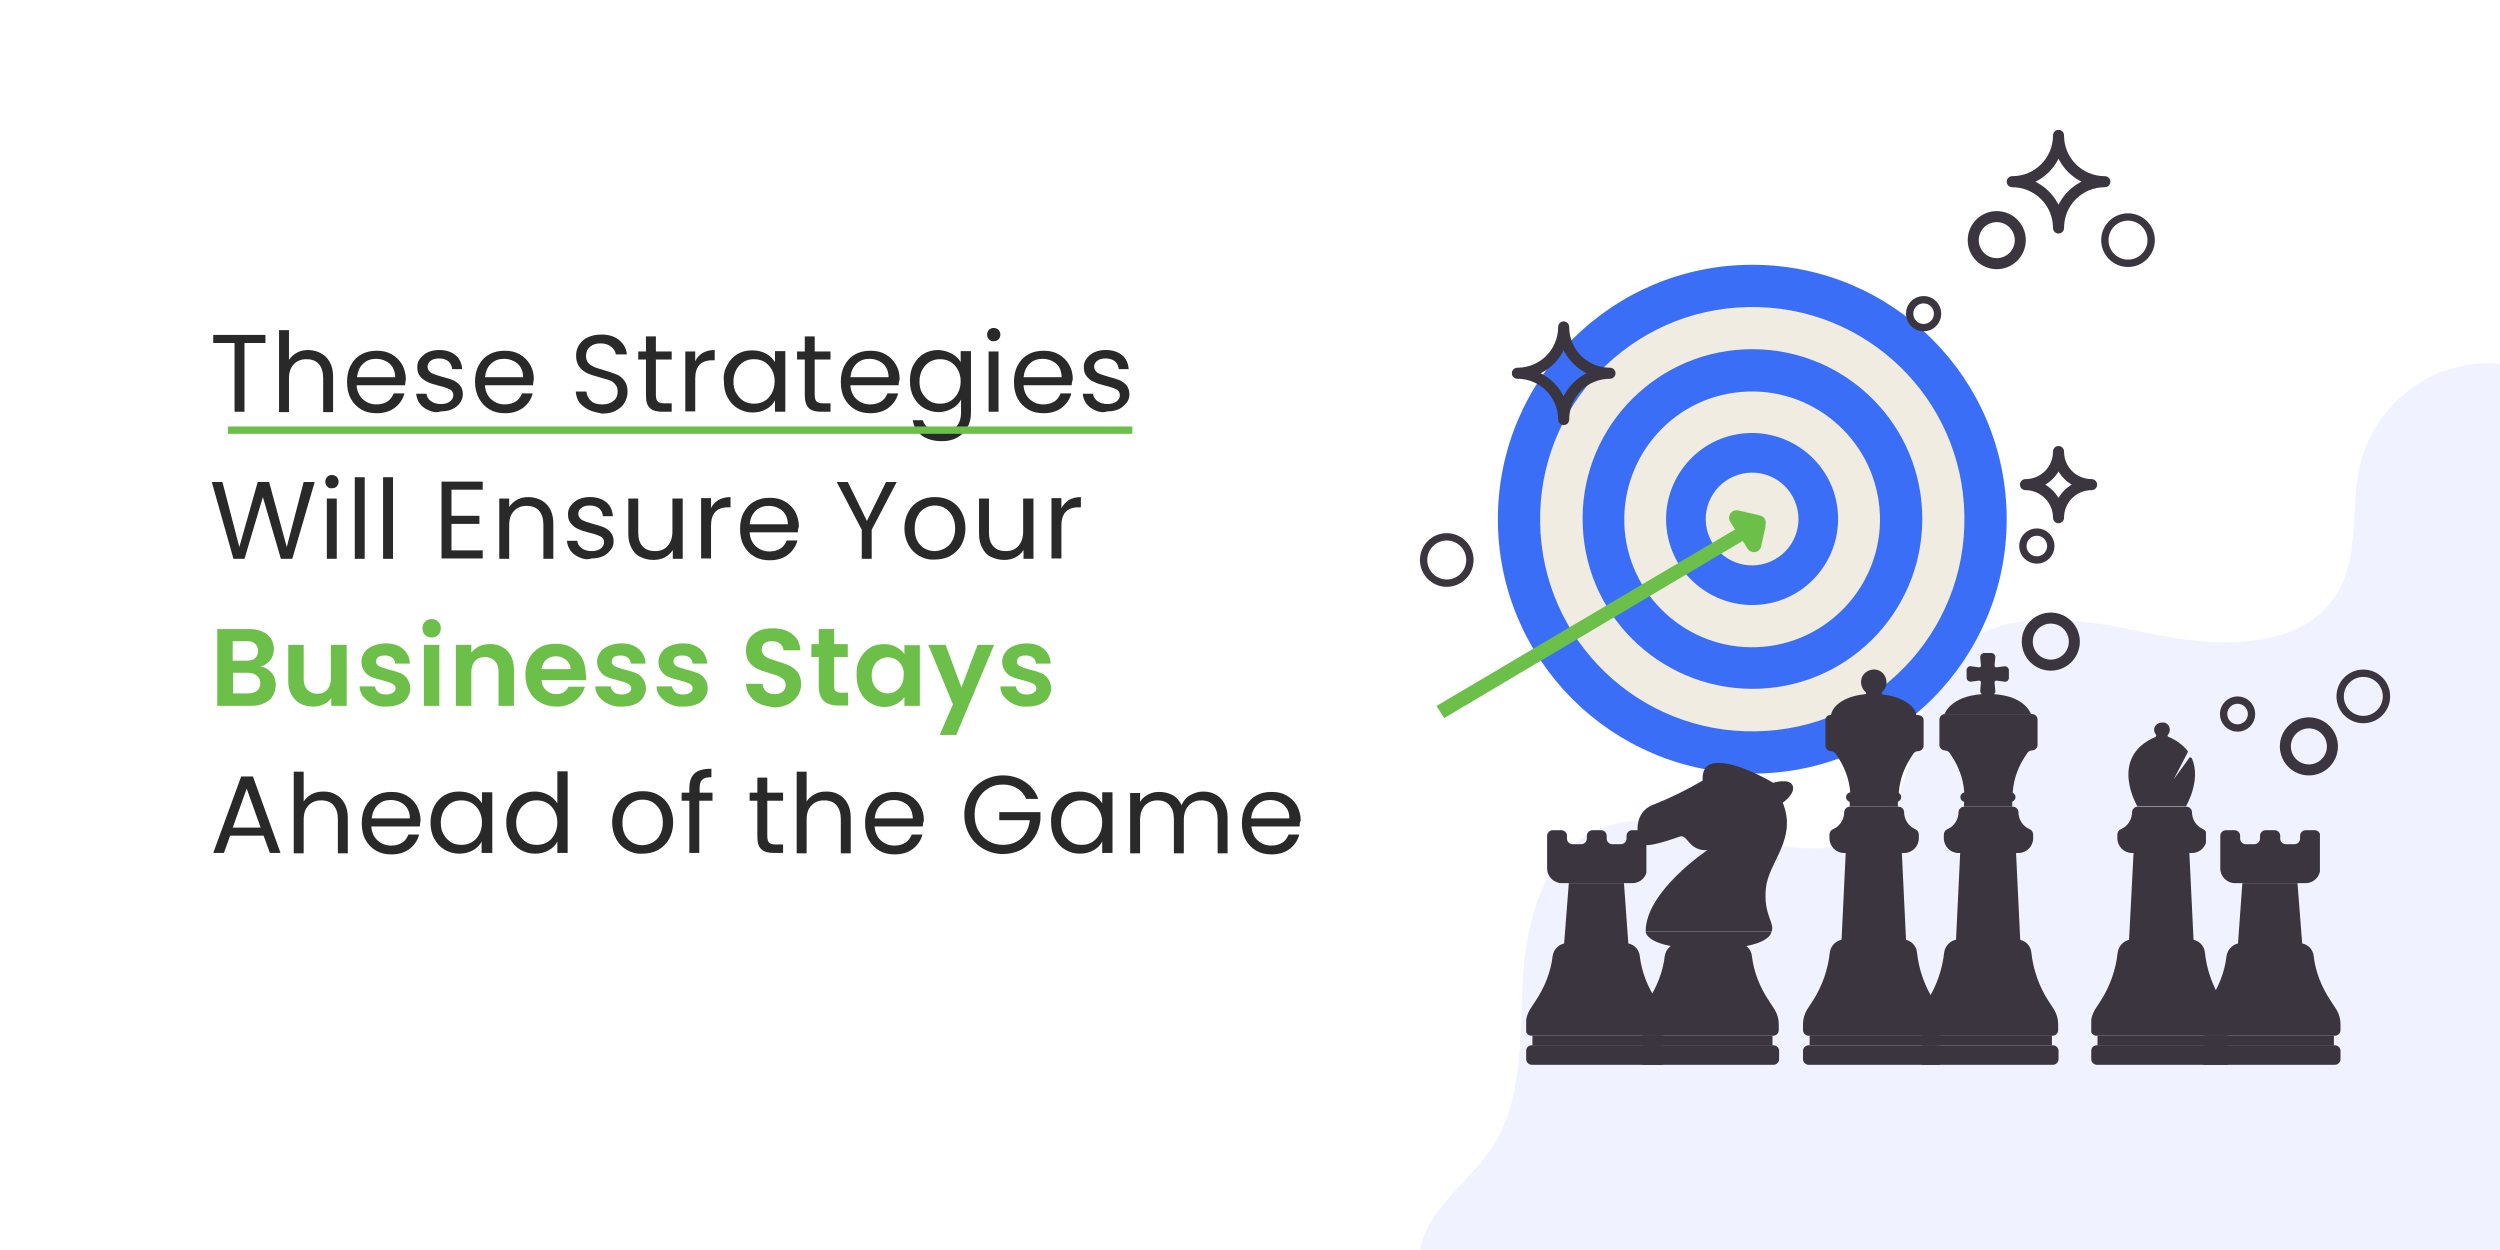 <?xml version="1.0" encoding="utf-8"?>
<!-- Generator: Adobe Illustrator 27.0.0, SVG Export Plug-In . SVG Version: 6.00 Build 0)  -->
<svg version="1.1" id="Layer_1" xmlns="http://www.w3.org/2000/svg" xmlns:xlink="http://www.w3.org/1999/xlink" x="0px" y="0px"
	 viewBox="0 0 680 340" style="enable-background:new 0 0 680 340;" xml:space="preserve">
<rect x="0" y="0" width="680" height="340" fill="#808080" stroke="none"/>
<style type="text/css">
	.st0{clip-path:url(#SVGID_00000137102508478567902790000011356966739538922906_);}
	.st1{fill:#FFFFFF;}
	.st2{fill:#F0F3FF;}
	.st3{enable-background:new    ;}
	.st4{fill:#292929;}
	.st5{fill:#6CC04A;}
	.st6{clip-path:url(#SVGID_00000068646857948739024140000015972389971259589051_);}
	.st7{fill:#3B6EF6;}
	.st8{fill:#F0ECE1;}
	.st9{fill:#3B353F;}
	.st10{clip-path:url(#SVGID_00000088098342089692038680000013538116681928637581_);}
	.st11{fill:url(#Rectangle_14714_00000062165379641082173510000013152050659330397846_);}
	.st12{clip-path:url(#SVGID_00000142157856201436968450000001396023770794336915_);}
	.st13{fill:url(#Rectangle_14715_00000127725994971252274900000013536354446531028871_);}
	.st14{clip-path:url(#SVGID_00000134971711101297666180000013793674161523348145_);}
	.st15{fill:url(#Rectangle_14716_00000011028419451849471600000005687356521170911641_);}
	.st16{clip-path:url(#SVGID_00000008146851610017241070000018024804220800653747_);}
	.st17{fill:url(#Rectangle_14717_00000024723419329391987470000017934381006988547227_);}
	.st18{clip-path:url(#SVGID_00000001662425748817411390000001037395041989981072_);}
	.st19{fill:url(#Rectangle_14718_00000169534211253966987700000011763201154305733537_);}
	.st20{clip-path:url(#SVGID_00000090994381487828985250000001216842404967245476_);}
	.st21{fill:url(#Rectangle_14719_00000157304629049679388790000012964813746765646015_);}
	.st22{clip-path:url(#SVGID_00000052080164991958559810000016923444014993375146_);}
	.st23{fill:url(#Rectangle_14720_00000138563008929845093760000002331649699984166316_);}
	.st24{clip-path:url(#SVGID_00000163782888966650470160000003573045415996396460_);}
	.st25{fill:url(#Rectangle_14722_00000103232042031139644220000012704344918484156564_);}
	.st26{clip-path:url(#SVGID_00000127758433645541840880000009703707018138555051_);}
	.st27{fill:url(#Rectangle_14723_00000043414947829965950120000005799489612186452151_);}
	.st28{clip-path:url(#SVGID_00000051384197839891198760000000271569209029786044_);}
	.st29{fill:url(#Rectangle_14725_00000088849556165318175210000015650995606641171893_);}
	.st30{clip-path:url(#SVGID_00000015315940016130943580000016119779723409536958_);}
	.st31{fill:url(#Rectangle_14726_00000172415741539797106700000014474735513841388478_);}
	.st32{clip-path:url(#SVGID_00000091709807699139914270000000547251328768182920_);}
	.st33{fill:url(#Rectangle_14727_00000134211701802407946080000000057600470877595267_);}
	.st34{clip-path:url(#SVGID_00000152251457623286141850000009417154501183804817_);}
	.st35{fill:url(#Rectangle_14728_00000119096660688456784560000006551850082650743463_);}
	.st36{clip-path:url(#SVGID_00000139983886274070981430000011006539040485893299_);}
	.st37{fill:url(#Rectangle_14730_00000093857179997716849430000000684212706321405570_);}
	.st38{clip-path:url(#SVGID_00000175289903198088071930000004008827810576643227_);}
	.st39{fill:url(#Rectangle_14731_00000052069476755617673390000011563149333836751516_);}
	.st40{clip-path:url(#SVGID_00000183953353565388500210000001161535351986439095_);}
	.st41{fill:url(#Rectangle_14733_00000011008498751063527510000003300072470852414614_);}
	.st42{clip-path:url(#SVGID_00000057139314976246162810000015745770210981208472_);}
	.st43{fill:url(#Rectangle_14734_00000133496296223378817550000013613475477948265868_);}
	.st44{clip-path:url(#SVGID_00000037659380923851093380000015526714540696140974_);}
	.st45{fill:url(#Rectangle_14735_00000021113693350961191250000006757130715368786333_);}
	.st46{clip-path:url(#SVGID_00000147922518557291116680000015119332169542755482_);}
	.st47{fill:url(#Rectangle_14737_00000072988231966717421430000002084620963708829114_);}
	.st48{clip-path:url(#SVGID_00000129907873205045362000000007584786387137150647_);}
	.st49{fill:url(#Rectangle_14738_00000155858250553193526100000001888647208386393004_);}
	.st50{clip-path:url(#SVGID_00000167360745658091305090000000209937755094828722_);}
	.st51{fill:url(#Rectangle_14740_00000048473851754685908630000007987394633467869586_);}
	.st52{clip-path:url(#SVGID_00000157290540860387791780000006800476241010355885_);}
	.st53{fill:url(#Rectangle_14741_00000098927305857844155270000017524758773460412289_);}
	.st54{clip-path:url(#SVGID_00000169536772434960968930000003638104590997273730_);}
	.st55{fill:url(#Rectangle_14742_00000110471460963587278660000003651650897545274768_);}
	.st56{clip-path:url(#SVGID_00000170250136741438755900000012587168759528669623_);}
	.st57{fill:url(#Rectangle_14743_00000179619444910548914360000012560180647712420775_);}
	.st58{clip-path:url(#SVGID_00000095304870985348350100000002379039088782075309_);}
	.st59{fill:url(#Rectangle_14745_00000024702425157884104950000008663932598492573611_);}
	.st60{clip-path:url(#SVGID_00000114792749939811964730000005824014592477867666_);}
	.st61{fill:url(#Rectangle_14746_00000114783374128973282060000002100207890271363482_);}
	.st62{clip-path:url(#SVGID_00000178922105567603835490000005690852927325263757_);}
	.st63{fill:none;stroke:#3B353F;stroke-width:3;stroke-miterlimit:10;}
	.st64{fill:none;stroke:#3B353F;stroke-width:2.999;stroke-miterlimit:9.998;}
	.st65{fill:none;stroke:#3B353F;stroke-width:2;stroke-miterlimit:10;}
	.st66{fill:none;stroke:#3B353F;stroke-width:3;stroke-linecap:round;stroke-linejoin:round;}
	.st67{fill:none;stroke:#3B353F;stroke-width:2;stroke-linecap:round;stroke-linejoin:round;}
</style>
<g>
	<defs>
		<rect id="SVGID_1_" y="0" width="680" height="340"/>
	</defs>
	<clipPath id="SVGID_00000049940264884623347550000009496840703719380654_">
		<use xlink:href="#SVGID_1_"  style="overflow:visible;"/>
	</clipPath>
	
		<g id="These_Strategies_Will_Ensure_Your_Business_Stays_Ahead_of_the_Game" style="clip-path:url(#SVGID_00000049940264884623347550000009496840703719380654_);">
		<rect y="0" class="st1" width="680" height="340"/>
		<path id="Path_953" class="st2" d="M500.3,415c-12.5,8.8-30-0.4-39.7-12.2s-16.9-26.6-30.5-33.5c-8-4-17.2-4.7-25.7-7.5
			c-8.5-2.8-17.1-8.9-18.1-17.7c-1.5-12.6,12-21,19.1-31.4c8.9-13,8-30.1,8.8-45.9c0.8-15.8,5.3-33.8,19.5-40.7
			c23.6-11.4,55.9,15.9,75.9-1c13.1-11,9.6-33.1,20.8-46.2c12.4-14.5,35.2-10.8,53.9-6.7s42.6,5,51.9-11.7c5.7-10.2,3-22.9,5.8-34.3
			c4.8-19.3,24.3-31.1,43.6-26.4c9.3,2.3,17.3,8.2,22.3,16.4c42,70.1,14.2,162.8,15.7,244.5c0.3,15.6-0.4,33.1-11.8,43.7
			c-10.5,9.7-26.2,9.9-40.5,9.7C615.2,413.4,556.3,416,500.3,415z"/>
		<g class="st3">
			<path class="st4" d="M72.2,91.1v2.2h-5.7V112h-2.7V93.3H58v-2.2H72.2z"/>
			<path class="st4" d="M87.3,96.1c1,0.5,1.8,1.3,2.4,2.4c0.6,1.1,0.9,2.3,0.9,3.9v9.7h-2.7v-9.3c0-1.6-0.4-2.9-1.2-3.8
				c-0.8-0.9-1.9-1.3-3.4-1.3c-1.4,0-2.6,0.5-3.4,1.4c-0.9,0.9-1.3,2.2-1.3,3.9v9.1h-2.7V89.8h2.7v8.1c0.5-0.8,1.3-1.5,2.2-2
				c0.9-0.5,2-0.7,3.2-0.7C85.2,95.3,86.3,95.5,87.3,96.1z"/>
			<path class="st4" d="M110.2,104.8H97c0.1,1.6,0.7,2.9,1.7,3.8c1,0.9,2.2,1.4,3.7,1.4c1.2,0,2.2-0.3,3-0.8
				c0.8-0.5,1.3-1.3,1.7-2.2h2.9c-0.4,1.6-1.3,2.9-2.6,3.9c-1.3,1-3,1.5-4.9,1.5c-1.6,0-3-0.3-4.2-1c-1.2-0.7-2.2-1.7-2.9-3
				c-0.7-1.3-1-2.8-1-4.5c0-1.7,0.3-3.2,1-4.5s1.6-2.3,2.9-3c1.2-0.7,2.6-1,4.2-1c1.6,0,2.9,0.3,4.1,1c1.2,0.7,2.1,1.6,2.8,2.8
				c0.6,1.2,1,2.5,1,4C110.3,103.7,110.2,104.2,110.2,104.8z M106.8,99.9c-0.5-0.8-1.1-1.3-1.9-1.7c-0.8-0.4-1.7-0.6-2.6-0.6
				c-1.4,0-2.6,0.4-3.5,1.3c-1,0.9-1.5,2.1-1.7,3.7h10.4C107.5,101.5,107.2,100.6,106.8,99.9z"/>
			<path class="st4" d="M116.6,111.6c-1-0.4-1.8-1-2.4-1.8c-0.6-0.8-0.9-1.7-1-2.7h2.8c0.1,0.8,0.5,1.5,1.2,2
				c0.7,0.5,1.6,0.8,2.7,0.8c1,0,1.9-0.2,2.5-0.7c0.6-0.5,0.9-1,0.9-1.7c0-0.7-0.3-1.3-1-1.6c-0.6-0.3-1.6-0.7-3-1
				c-1.2-0.3-2.2-0.6-3-1s-1.4-0.8-2-1.5c-0.6-0.7-0.8-1.5-0.8-2.6c0-0.8,0.2-1.6,0.8-2.3s1.2-1.3,2.1-1.7c0.9-0.4,2-0.6,3.1-0.6
				c1.8,0,3.3,0.5,4.4,1.4c1.1,0.9,1.7,2.2,1.8,3.8h-2.7c-0.1-0.9-0.4-1.5-1-2.1c-0.6-0.5-1.5-0.8-2.5-0.8c-1,0-1.8,0.2-2.3,0.6
				c-0.6,0.4-0.9,1-0.9,1.6c0,0.5,0.2,1,0.5,1.3c0.3,0.4,0.8,0.6,1.3,0.8c0.5,0.2,1.3,0.4,2.2,0.7c1.2,0.3,2.1,0.6,2.9,0.9
				c0.7,0.3,1.4,0.8,1.9,1.4c0.5,0.6,0.8,1.4,0.8,2.4c0,0.9-0.3,1.7-0.8,2.4c-0.5,0.7-1.2,1.3-2.1,1.7c-0.9,0.4-2,0.6-3.1,0.6
				C118.7,112.3,117.6,112.1,116.6,111.6z"/>
			<path class="st4" d="M145,104.8h-13.1c0.1,1.6,0.7,2.9,1.7,3.8c1,0.9,2.2,1.4,3.7,1.4c1.2,0,2.2-0.3,3-0.8
				c0.8-0.5,1.3-1.3,1.7-2.2h2.9c-0.4,1.6-1.3,2.9-2.6,3.9c-1.3,1-3,1.5-4.9,1.5c-1.6,0-3-0.3-4.2-1c-1.2-0.7-2.2-1.7-2.9-3
				c-0.7-1.3-1.1-2.8-1.1-4.5c0-1.7,0.3-3.2,1-4.5c0.7-1.3,1.6-2.3,2.9-3c1.2-0.7,2.6-1,4.2-1c1.6,0,2.9,0.3,4.1,1
				c1.2,0.7,2.1,1.6,2.8,2.8s1,2.5,1,4C145.1,103.7,145,104.2,145,104.8z M141.6,99.9c-0.5-0.8-1.1-1.3-1.9-1.7
				c-0.8-0.4-1.7-0.6-2.6-0.6c-1.4,0-2.6,0.4-3.5,1.3c-1,0.9-1.5,2.1-1.7,3.7h10.4C142.3,101.5,142,100.6,141.6,99.9z"/>
			<path class="st4" d="M160.2,111.5c-1.1-0.5-1.9-1.2-2.6-2c-0.6-0.9-0.9-1.9-1-3h2.9c0.1,1,0.5,1.8,1.2,2.5c0.7,0.7,1.7,1,3.1,1
				c1.3,0,2.3-0.3,3.1-1c0.8-0.6,1.1-1.5,1.1-2.5c0-0.8-0.2-1.5-0.7-2c-0.4-0.5-1-0.9-1.6-1.1s-1.6-0.5-2.7-0.8
				c-1.4-0.4-2.5-0.7-3.3-1.1c-0.8-0.4-1.5-0.9-2.1-1.7c-0.6-0.8-0.9-1.8-0.9-3.1c0-1.1,0.3-2.2,0.9-3c0.6-0.9,1.4-1.6,2.4-2
				c1.1-0.5,2.3-0.7,3.6-0.7c2,0,3.6,0.5,4.8,1.5c1.2,1,2,2.3,2.1,3.9h-3c-0.1-0.8-0.5-1.5-1.3-2.1c-0.7-0.6-1.7-0.9-2.9-0.9
				c-1.1,0-2.1,0.3-2.8,0.9c-0.7,0.6-1.1,1.4-1.1,2.5c0,0.8,0.2,1.4,0.6,1.9c0.4,0.5,1,0.8,1.6,1.1c0.6,0.3,1.5,0.5,2.7,0.9
				c1.4,0.4,2.5,0.8,3.3,1.1s1.6,0.9,2.2,1.7c0.6,0.8,0.9,1.8,0.9,3.1c0,1-0.3,2-0.8,2.9c-0.5,0.9-1.3,1.6-2.4,2.2s-2.3,0.8-3.8,0.8
				C162.5,112.2,161.2,112,160.2,111.5z"/>
			<path class="st4" d="M178.4,97.8v9.7c0,0.8,0.2,1.4,0.5,1.7s0.9,0.5,1.8,0.5h2v2.3h-2.5c-1.5,0-2.7-0.3-3.4-1
				c-0.8-0.7-1.1-1.8-1.1-3.5v-9.7h-2.1v-2.2h2.1v-4.1h2.7v4.1h4.3v2.2H178.4z"/>
			<path class="st4" d="M191.1,96c0.9-0.5,2-0.8,3.3-0.8v2.8h-0.7c-3.1,0-4.6,1.7-4.6,5v8.9h-2.7V95.6h2.7v2.7
				C189.5,97.3,190.2,96.6,191.1,96z"/>
			<path class="st4" d="M197.8,99.3c0.7-1.3,1.6-2.3,2.8-3c1.2-0.7,2.5-1,4-1c1.4,0,2.7,0.3,3.8,0.9c1.1,0.6,1.8,1.4,2.4,2.3v-3h2.8
				V112h-2.8v-3.1c-0.5,1-1.3,1.8-2.4,2.4c-1.1,0.6-2.3,0.9-3.7,0.9c-1.5,0-2.8-0.4-4-1.1c-1.2-0.7-2.1-1.7-2.8-3s-1-2.8-1-4.4
				C196.7,102,197.1,100.6,197.8,99.3z M209.9,100.5c-0.5-0.9-1.2-1.6-2-2.1c-0.9-0.5-1.8-0.7-2.8-0.7c-1,0-2,0.2-2.8,0.7
				c-0.8,0.5-1.5,1.2-2,2.1c-0.5,0.9-0.8,2-0.8,3.2c0,1.3,0.2,2.4,0.8,3.3c0.5,0.9,1.2,1.6,2,2.1c0.8,0.5,1.8,0.7,2.8,0.7
				c1,0,2-0.2,2.8-0.7c0.9-0.5,1.5-1.2,2-2.1c0.5-0.9,0.8-2,0.8-3.3S210.4,101.4,209.9,100.5z"/>
			<path class="st4" d="M221.6,97.8v9.7c0,0.8,0.2,1.4,0.5,1.7c0.3,0.3,0.9,0.5,1.8,0.5h2v2.3h-2.5c-1.5,0-2.7-0.3-3.4-1
				s-1.1-1.8-1.1-3.5v-9.7h-2.1v-2.2h2.1v-4.1h2.7v4.1h4.3v2.2H221.6z"/>
			<path class="st4" d="M244.4,104.8h-13.1c0.1,1.6,0.7,2.9,1.7,3.8c1,0.9,2.2,1.4,3.7,1.4c1.2,0,2.2-0.3,3-0.8
				c0.8-0.5,1.3-1.3,1.7-2.2h2.9c-0.4,1.6-1.3,2.9-2.6,3.9c-1.3,1-3,1.5-4.9,1.5c-1.6,0-3-0.3-4.2-1c-1.2-0.7-2.2-1.7-2.9-3
				s-1-2.8-1-4.5c0-1.7,0.3-3.2,1-4.5c0.7-1.3,1.6-2.3,2.9-3c1.2-0.7,2.6-1,4.2-1c1.6,0,2.9,0.3,4.1,1c1.2,0.7,2.1,1.6,2.8,2.8
				s1,2.5,1,4C244.5,103.7,244.5,104.2,244.4,104.8z M241,99.9c-0.5-0.8-1.1-1.3-1.9-1.7c-0.8-0.4-1.7-0.6-2.6-0.6
				c-1.4,0-2.6,0.4-3.5,1.3c-1,0.9-1.5,2.1-1.7,3.7h10.4C241.7,101.5,241.4,100.6,241,99.9z"/>
			<path class="st4" d="M258.9,96.2c1.1,0.6,1.9,1.4,2.4,2.3v-3h2.8v16.8c0,1.5-0.3,2.8-1,4s-1.6,2.1-2.7,2.7c-1.2,0.7-2.6,1-4.2,1
				c-2.2,0-4-0.5-5.4-1.5c-1.4-1-2.3-2.4-2.5-4.2h2.7c0.3,1,0.9,1.8,1.9,2.4c0.9,0.6,2.1,0.9,3.4,0.9c1.5,0,2.7-0.5,3.7-1.4
				c0.9-0.9,1.4-2.3,1.4-4v-3.5c-0.5,1-1.3,1.8-2.4,2.4c-1.1,0.6-2.3,1-3.7,1c-1.5,0-2.8-0.4-4-1.1c-1.2-0.7-2.1-1.7-2.8-3
				c-0.7-1.3-1-2.8-1-4.4c0-1.7,0.3-3.2,1-4.4c0.7-1.3,1.6-2.3,2.8-3c1.2-0.7,2.5-1,4-1C256.6,95.3,257.8,95.6,258.9,96.2z
				 M260.5,100.5c-0.5-0.9-1.2-1.6-2-2.1c-0.9-0.5-1.8-0.7-2.8-0.7s-1.9,0.2-2.8,0.7c-0.8,0.5-1.5,1.2-2,2.1c-0.5,0.9-0.8,2-0.8,3.2
				c0,1.3,0.2,2.4,0.8,3.3c0.5,0.9,1.2,1.6,2,2.1c0.8,0.5,1.8,0.7,2.8,0.7s2-0.2,2.8-0.7c0.8-0.5,1.5-1.2,2-2.1
				c0.5-0.9,0.8-2,0.8-3.3S261,101.4,260.5,100.5z"/>
			<path class="st4" d="M269,92.3c-0.4-0.4-0.5-0.8-0.5-1.3s0.2-1,0.5-1.3s0.8-0.5,1.3-0.5c0.5,0,0.9,0.2,1.3,0.5
				c0.3,0.4,0.5,0.8,0.5,1.3s-0.2,1-0.5,1.3c-0.4,0.4-0.8,0.5-1.3,0.5C269.8,92.9,269.4,92.7,269,92.3z M271.6,95.6V112h-2.7V95.6
				H271.6z"/>
			<path class="st4" d="M291.5,104.8h-13.1c0.1,1.6,0.7,2.9,1.7,3.8c1,0.9,2.2,1.4,3.7,1.4c1.2,0,2.2-0.3,3-0.8
				c0.8-0.5,1.3-1.3,1.7-2.2h2.9c-0.4,1.6-1.3,2.9-2.6,3.9c-1.3,1-3,1.5-4.9,1.5c-1.6,0-3-0.3-4.2-1c-1.2-0.7-2.2-1.7-2.9-3
				s-1-2.8-1-4.5c0-1.7,0.3-3.2,1-4.5c0.7-1.3,1.6-2.3,2.9-3c1.2-0.7,2.6-1,4.2-1c1.6,0,2.9,0.3,4.1,1c1.2,0.7,2.1,1.6,2.8,2.8
				s1,2.5,1,4C291.6,103.7,291.5,104.2,291.5,104.8z M288.1,99.9c-0.5-0.8-1.1-1.3-1.9-1.7c-0.8-0.4-1.7-0.6-2.6-0.6
				c-1.4,0-2.6,0.4-3.5,1.3c-1,0.9-1.5,2.1-1.7,3.7h10.4C288.7,101.5,288.5,100.6,288.1,99.9z"/>
			<path class="st4" d="M297.9,111.6c-1-0.4-1.8-1-2.4-1.8c-0.6-0.8-0.9-1.7-1-2.7h2.8c0.1,0.8,0.5,1.5,1.2,2
				c0.7,0.5,1.6,0.8,2.7,0.8c1,0,1.9-0.2,2.5-0.7c0.6-0.5,0.9-1,0.9-1.7c0-0.7-0.3-1.3-1-1.6c-0.6-0.3-1.6-0.7-3-1
				c-1.2-0.3-2.2-0.6-3-1c-0.8-0.3-1.4-0.8-2-1.5c-0.6-0.7-0.8-1.5-0.8-2.6c0-0.8,0.2-1.6,0.8-2.3c0.5-0.7,1.2-1.3,2.1-1.7
				c0.9-0.4,2-0.6,3.1-0.6c1.8,0,3.3,0.5,4.4,1.4c1.1,0.9,1.7,2.2,1.8,3.8h-2.7c-0.1-0.9-0.4-1.5-1-2.1c-0.6-0.5-1.5-0.8-2.5-0.8
				c-1,0-1.8,0.2-2.3,0.6c-0.6,0.4-0.9,1-0.9,1.6c0,0.5,0.2,1,0.5,1.3c0.3,0.4,0.8,0.6,1.3,0.8c0.5,0.2,1.3,0.4,2.2,0.7
				c1.2,0.3,2.1,0.6,2.9,0.9c0.7,0.3,1.4,0.8,1.9,1.4c0.5,0.6,0.8,1.4,0.8,2.4c0,0.9-0.2,1.7-0.8,2.4s-1.2,1.3-2.1,1.7
				c-0.9,0.4-2,0.6-3.1,0.6C300,112.3,298.9,112.1,297.9,111.6z"/>
		</g>
		<g class="st3">
			<path class="st4" d="M85.6,131.1L79.5,152h-3.1l-4.9-16.8l-5,16.8l-3,0l-5.9-20.9h2.9l4.6,17.7l5-17.7h3.1l4.8,17.7l4.6-17.7
				H85.6z"/>
			<path class="st4" d="M89,132.3c-0.4-0.4-0.5-0.8-0.5-1.3s0.2-1,0.5-1.3c0.4-0.4,0.8-0.5,1.3-0.5c0.5,0,0.9,0.2,1.3,0.5
				c0.3,0.4,0.5,0.8,0.5,1.3s-0.2,1-0.5,1.3c-0.4,0.4-0.8,0.5-1.3,0.5C89.8,132.9,89.3,132.7,89,132.3z M91.6,135.6V152h-2.7v-16.4
				H91.6z"/>
			<path class="st4" d="M99.2,129.8V152h-2.7v-22.2H99.2z"/>
			<path class="st4" d="M106.9,129.8V152h-2.7v-22.2H106.9z"/>
			<path class="st4" d="M122.8,133.3v7h7.6v2.2h-7.6v7.2h8.5v2.2h-11.2v-20.9h11.2v2.2H122.8z"/>
			<path class="st4" d="M148.6,137.1c1.2,1.2,1.9,3,1.9,5.2v9.7h-2.7v-9.3c0-1.6-0.4-2.9-1.2-3.8c-0.8-0.9-1.9-1.3-3.4-1.3
				c-1.4,0-2.6,0.5-3.4,1.4c-0.9,0.9-1.3,2.2-1.3,3.9v9.1h-2.7v-16.4h2.7v2.3c0.5-0.8,1.3-1.5,2.2-2c0.9-0.5,2-0.7,3.1-0.7
				C145.8,135.3,147.4,135.9,148.6,137.1z"/>
			<path class="st4" d="M157.6,151.6c-1-0.4-1.8-1-2.4-1.8s-0.9-1.7-1-2.7h2.8c0.1,0.8,0.5,1.5,1.2,2c0.7,0.5,1.6,0.8,2.7,0.8
				c1,0,1.9-0.2,2.5-0.7c0.6-0.5,0.9-1,0.9-1.7c0-0.7-0.3-1.3-1-1.6c-0.6-0.3-1.6-0.7-3-1c-1.2-0.3-2.2-0.6-3-1
				c-0.8-0.3-1.4-0.8-2-1.5c-0.6-0.7-0.8-1.5-0.8-2.6c0-0.8,0.2-1.6,0.8-2.3c0.5-0.7,1.2-1.3,2.1-1.7s2-0.6,3.1-0.6
				c1.8,0,3.3,0.5,4.4,1.4s1.7,2.2,1.8,3.8h-2.7c-0.1-0.9-0.4-1.5-1-2.1c-0.6-0.5-1.5-0.8-2.5-0.8c-1,0-1.8,0.2-2.3,0.6
				c-0.6,0.4-0.9,1-0.9,1.6c0,0.5,0.2,1,0.5,1.3c0.3,0.4,0.8,0.6,1.3,0.8s1.3,0.4,2.2,0.7c1.2,0.3,2.1,0.6,2.9,0.9
				c0.7,0.3,1.4,0.8,1.9,1.4c0.5,0.6,0.8,1.4,0.8,2.4c0,0.9-0.2,1.7-0.8,2.4s-1.2,1.3-2.1,1.7c-0.9,0.4-2,0.6-3.1,0.6
				C159.8,152.3,158.6,152.1,157.6,151.6z"/>
			<path class="st4" d="M185.7,135.6V152H183v-2.4c-0.5,0.8-1.2,1.5-2.2,2c-0.9,0.5-2,0.7-3.1,0.7c-1.3,0-2.4-0.3-3.5-0.8
				s-1.8-1.3-2.4-2.4c-0.6-1.1-0.9-2.3-0.9-3.9v-9.6h2.7v9.3c0,1.6,0.4,2.9,1.2,3.7c0.8,0.9,1.9,1.3,3.4,1.3c1.5,0,2.6-0.5,3.4-1.4
				c0.8-0.9,1.3-2.2,1.3-3.9v-9H185.7z"/>
			<path class="st4" d="M195.4,136c0.9-0.5,2-0.8,3.3-0.8v2.8h-0.7c-3.1,0-4.6,1.7-4.6,5v8.9h-2.7v-16.4h2.7v2.7
				C193.8,137.3,194.5,136.6,195.4,136z"/>
			<path class="st4" d="M217,144.8h-13.1c0.1,1.6,0.7,2.9,1.7,3.8c1,0.9,2.2,1.4,3.7,1.4c1.2,0,2.2-0.3,3-0.8
				c0.8-0.5,1.3-1.3,1.7-2.2h2.9c-0.4,1.6-1.3,2.9-2.6,3.9s-3,1.5-4.9,1.5c-1.6,0-3-0.3-4.2-1c-1.2-0.7-2.2-1.7-2.9-3
				c-0.7-1.3-1-2.8-1-4.5c0-1.7,0.3-3.2,1-4.5s1.6-2.3,2.9-3c1.2-0.7,2.6-1,4.2-1c1.6,0,2.9,0.3,4.1,1c1.2,0.7,2.1,1.6,2.8,2.8
				c0.6,1.2,1,2.5,1,4C217.1,143.7,217,144.2,217,144.8z M213.6,139.9c-0.5-0.8-1.1-1.3-1.9-1.7c-0.8-0.4-1.7-0.6-2.6-0.6
				c-1.4,0-2.6,0.4-3.5,1.3c-1,0.9-1.5,2.1-1.7,3.7h10.4C214.3,141.5,214,140.6,213.6,139.9z"/>
			<path class="st4" d="M243.9,131.1l-6.8,13v7.9h-2.7v-7.9l-6.8-13h3l5.2,10.6l5.2-10.6H243.9z"/>
			<path class="st4" d="M250,151.2c-1.2-0.7-2.2-1.7-2.9-3c-0.7-1.3-1.1-2.8-1.1-4.5c0-1.7,0.4-3.2,1.1-4.5s1.7-2.3,3-3
				c1.3-0.7,2.7-1,4.2-1s3,0.3,4.2,1c1.3,0.7,2.3,1.7,3,3c0.7,1.3,1.1,2.8,1.1,4.5c0,1.7-0.4,3.2-1.1,4.5s-1.8,2.3-3,3
				c-1.3,0.7-2.7,1-4.3,1C252.6,152.3,251.3,151.9,250,151.2z M256.9,149.2c0.9-0.5,1.6-1.1,2.1-2.1c0.5-0.9,0.8-2,0.8-3.4
				s-0.3-2.4-0.8-3.4c-0.5-0.9-1.2-1.6-2-2.1c-0.8-0.5-1.8-0.7-2.7-0.7c-1,0-1.9,0.2-2.7,0.7c-0.8,0.5-1.5,1.1-2,2.1
				c-0.5,0.9-0.8,2-0.8,3.4c0,1.3,0.2,2.5,0.7,3.4c0.5,0.9,1.1,1.6,2,2.1c0.8,0.4,1.7,0.7,2.7,0.7
				C255.2,149.9,256.1,149.6,256.9,149.2z"/>
			<path class="st4" d="M281.1,135.6V152h-2.7v-2.4c-0.5,0.8-1.2,1.5-2.2,2c-0.9,0.5-2,0.7-3.1,0.7c-1.3,0-2.4-0.3-3.5-0.8
				s-1.8-1.3-2.4-2.4c-0.6-1.1-0.9-2.3-0.9-3.9v-9.6h2.7v9.3c0,1.6,0.4,2.9,1.2,3.7c0.8,0.9,1.9,1.3,3.4,1.3c1.5,0,2.6-0.5,3.4-1.4
				c0.8-0.9,1.3-2.2,1.3-3.9v-9H281.1z"/>
			<path class="st4" d="M290.7,136c0.9-0.5,2-0.8,3.3-0.8v2.8h-0.7c-3.1,0-4.6,1.7-4.6,5v8.9H286v-16.4h2.7v2.7
				C289.2,137.3,289.9,136.6,290.7,136z"/>
		</g>
		<g class="st3">
			<path class="st5" d="M73.9,183c0.8,1,1.1,2.1,1.1,3.3c0,1.1-0.3,2.1-0.8,3c-0.5,0.9-1.3,1.5-2.4,2c-1,0.5-2.3,0.7-3.7,0.7h-9
				v-20.9h8.6c1.4,0,2.6,0.2,3.7,0.7s1.8,1.1,2.3,1.9c0.5,0.8,0.8,1.8,0.8,2.8c0,1.2-0.3,2.2-1,3.1c-0.7,0.8-1.5,1.4-2.6,1.7
				C72.1,181.5,73.1,182.1,73.9,183z M63.3,179.7h3.8c1,0,1.8-0.2,2.3-0.7c0.5-0.5,0.8-1.1,0.8-1.9s-0.3-1.5-0.8-2
				c-0.5-0.5-1.3-0.7-2.3-0.7h-3.8V179.7z M69.9,187.9c0.6-0.5,0.9-1.2,0.9-2c0-0.9-0.3-1.6-0.9-2.1c-0.6-0.5-1.4-0.8-2.4-0.8h-4.1
				v5.6h4.2C68.5,188.6,69.3,188.3,69.9,187.9z"/>
			<path class="st5" d="M94.3,175.4V192h-4.2v-2.1c-0.5,0.7-1.2,1.3-2.1,1.7c-0.9,0.4-1.8,0.6-2.8,0.6c-1.3,0-2.5-0.3-3.5-0.8
				c-1-0.5-1.8-1.4-2.4-2.4c-0.6-1.1-0.9-2.3-0.9-3.8v-9.8h4.2v9.2c0,1.3,0.3,2.3,1,3s1.6,1.1,2.7,1.1c1.2,0,2.1-0.4,2.7-1.1
				s1-1.7,1-3v-9.2H94.3z"/>
			<path class="st5" d="M101.4,191.5c-1.1-0.5-1.9-1.2-2.6-2c-0.6-0.8-1-1.8-1-2.8h4.2c0.1,0.6,0.4,1.2,0.9,1.6
				c0.5,0.4,1.2,0.6,2.1,0.6c0.8,0,1.4-0.2,1.9-0.5s0.7-0.7,0.7-1.2c0-0.5-0.3-0.9-0.8-1.2c-0.6-0.3-1.4-0.6-2.6-0.9
				c-1.2-0.3-2.3-0.6-3-0.9c-0.8-0.3-1.5-0.8-2-1.5s-0.9-1.5-0.9-2.7c0-0.9,0.3-1.8,0.8-2.5c0.5-0.8,1.3-1.4,2.3-1.8
				c1-0.4,2.2-0.7,3.5-0.7c2,0,3.6,0.5,4.7,1.5c1.2,1,1.8,2.3,1.9,4h-4c-0.1-0.7-0.3-1.2-0.8-1.6c-0.5-0.4-1.1-0.6-2-0.6
				c-0.8,0-1.3,0.1-1.8,0.4c-0.4,0.3-0.6,0.7-0.6,1.2c0,0.6,0.3,1,0.8,1.3c0.6,0.3,1.4,0.6,2.6,0.9c1.2,0.3,2.2,0.6,3,0.9
				c0.8,0.3,1.5,0.8,2,1.5s0.9,1.6,0.9,2.7c0,1-0.3,1.8-0.8,2.6c-0.5,0.8-1.3,1.4-2.3,1.8s-2.1,0.6-3.5,0.6
				C103.7,192.3,102.5,192,101.4,191.5z"/>
			<path class="st5" d="M115.6,172.7c-0.5-0.5-0.7-1.1-0.7-1.8s0.2-1.3,0.7-1.8c0.5-0.5,1.1-0.7,1.8-0.7c0.7,0,1.4,0.2,1.8,0.7
				c0.5,0.5,0.7,1.1,0.7,1.8s-0.2,1.3-0.7,1.8s-1.1,0.7-1.8,0.7C116.7,173.4,116.1,173.2,115.6,172.7z M119.5,175.4V192h-4.2v-16.6
				H119.5z"/>
			<path class="st5" d="M138,177c1.2,1.3,1.8,3,1.8,5.2v9.8h-4.2v-9.2c0-1.3-0.3-2.3-1-3s-1.6-1.1-2.7-1.1c-1.2,0-2.1,0.4-2.7,1.1
				s-1,1.7-1,3v9.2H124v-16.6h4.2v2.1c0.6-0.7,1.3-1.3,2.1-1.7c0.9-0.4,1.8-0.6,2.9-0.6C135.1,175.1,136.7,175.8,138,177z"/>
			<path class="st5" d="M159.4,185h-12.1c0.1,1.2,0.5,2.1,1.3,2.8c0.7,0.7,1.7,1,2.7,1c1.6,0,2.7-0.7,3.3-2h4.5
				c-0.5,1.6-1.4,2.9-2.8,3.9c-1.4,1-3,1.5-5,1.5c-1.6,0-3-0.4-4.3-1.1s-2.3-1.7-3-3s-1.1-2.8-1.1-4.5c0-1.7,0.3-3.2,1-4.5
				c0.7-1.3,1.7-2.3,2.9-3s2.7-1,4.4-1c1.6,0,3,0.3,4.2,1c1.2,0.7,2.2,1.6,2.9,2.9c0.7,1.2,1,2.7,1,4.3
				C159.5,183.9,159.5,184.5,159.4,185z M155.2,182.1c0-1.1-0.4-1.9-1.2-2.6c-0.8-0.6-1.7-1-2.8-1c-1,0-1.9,0.3-2.6,0.9
				s-1.1,1.5-1.3,2.6H155.2z"/>
			<path class="st5" d="M165.5,191.5c-1.1-0.5-1.9-1.2-2.6-2c-0.6-0.8-1-1.8-1-2.8h4.2c0.1,0.6,0.4,1.2,0.9,1.6
				c0.5,0.4,1.2,0.6,2.1,0.6c0.8,0,1.4-0.2,1.9-0.5s0.7-0.7,0.7-1.2c0-0.5-0.3-0.9-0.8-1.2c-0.6-0.3-1.4-0.6-2.6-0.9
				c-1.2-0.3-2.3-0.6-3-0.9c-0.8-0.3-1.5-0.8-2-1.5s-0.9-1.5-0.9-2.7c0-0.9,0.3-1.8,0.8-2.5c0.5-0.8,1.3-1.4,2.3-1.8
				c1-0.4,2.2-0.7,3.5-0.7c2,0,3.6,0.5,4.7,1.5c1.2,1,1.8,2.3,1.9,4h-4c-0.1-0.7-0.3-1.2-0.8-1.6c-0.5-0.4-1.1-0.6-2-0.6
				c-0.8,0-1.3,0.1-1.8,0.4c-0.4,0.3-0.6,0.7-0.6,1.2c0,0.6,0.3,1,0.8,1.3c0.6,0.3,1.4,0.6,2.6,0.9c1.2,0.3,2.2,0.6,3,0.9
				c0.8,0.3,1.5,0.8,2,1.5s0.9,1.6,0.9,2.7c0,1-0.3,1.8-0.8,2.6c-0.5,0.8-1.3,1.4-2.3,1.8s-2.1,0.6-3.5,0.6
				C167.8,192.3,166.6,192,165.5,191.5z"/>
			<path class="st5" d="M182.2,191.5c-1.1-0.5-1.9-1.2-2.6-2s-1-1.8-1-2.8h4.2c0.1,0.6,0.4,1.2,0.9,1.6c0.5,0.4,1.2,0.6,2.1,0.6
				c0.8,0,1.4-0.2,1.9-0.5s0.7-0.7,0.7-1.2c0-0.5-0.3-0.9-0.8-1.2c-0.5-0.3-1.4-0.6-2.6-0.9c-1.2-0.3-2.3-0.6-3-0.9
				c-0.8-0.3-1.5-0.8-2-1.5c-0.6-0.7-0.9-1.5-0.9-2.7c0-0.9,0.3-1.8,0.8-2.5c0.5-0.8,1.3-1.4,2.3-1.8c1-0.4,2.2-0.7,3.5-0.7
				c2,0,3.6,0.5,4.7,1.5c1.2,1,1.8,2.3,2,4h-4c-0.1-0.7-0.3-1.2-0.8-1.6c-0.5-0.4-1.1-0.6-2-0.6c-0.8,0-1.3,0.1-1.8,0.4
				s-0.6,0.7-0.6,1.2c0,0.6,0.3,1,0.8,1.3c0.6,0.3,1.4,0.6,2.6,0.9c1.2,0.3,2.2,0.6,3,0.9c0.8,0.3,1.5,0.8,2,1.5
				c0.6,0.7,0.9,1.6,0.9,2.7c0,1-0.3,1.8-0.8,2.6c-0.5,0.8-1.3,1.4-2.3,1.8c-1,0.4-2.1,0.6-3.5,0.6
				C184.5,192.3,183.2,192,182.2,191.5z"/>
			<path class="st5" d="M206.8,191.5c-1.2-0.5-2.1-1.2-2.8-2.2c-0.7-0.9-1-2-1.1-3.3h4.5c0.1,0.9,0.4,1.5,0.9,2
				c0.5,0.5,1.3,0.8,2.3,0.8c1,0,1.8-0.2,2.3-0.7c0.6-0.5,0.8-1.1,0.8-1.8c0-0.6-0.2-1.1-0.6-1.5c-0.4-0.4-0.9-0.7-1.4-0.9
				c-0.6-0.2-1.4-0.5-2.4-0.8c-1.4-0.4-2.5-0.8-3.3-1.2c-0.9-0.4-1.6-1-2.2-1.8c-0.6-0.8-0.9-1.8-0.9-3.2c0-1.2,0.3-2.3,0.9-3.2
				s1.5-1.6,2.6-2.1c1.1-0.5,2.4-0.7,3.8-0.7c2.2,0,3.9,0.5,5.3,1.6c1.4,1,2.1,2.5,2.2,4.4h-4.6c0-0.7-0.3-1.3-0.9-1.8
				c-0.6-0.5-1.3-0.7-2.3-0.7c-0.8,0-1.5,0.2-2,0.6c-0.5,0.4-0.7,1-0.7,1.8c0,0.6,0.2,1,0.6,1.4c0.4,0.4,0.8,0.7,1.4,0.9
				c0.5,0.2,1.3,0.5,2.3,0.8c1.4,0.4,2.5,0.8,3.3,1.2s1.6,1,2.2,1.8s0.9,1.9,0.9,3.2c0,1.1-0.3,2.2-0.9,3.1s-1.4,1.7-2.5,2.3
				c-1.1,0.6-2.5,0.9-4,0.9C209.3,192.2,207.9,192,206.8,191.5z"/>
			<path class="st5" d="M226.9,178.8v8c0,0.6,0.1,1,0.4,1.2c0.3,0.2,0.7,0.4,1.4,0.4h2v3.5H228c-3.5,0-5.3-1.7-5.3-5.2v-8h-2v-3.5h2
				v-4.1h4.2v4.1h3.7v3.5H226.9z"/>
			<path class="st5" d="M233.9,179.2c0.7-1.3,1.6-2.3,2.7-3c1.1-0.7,2.4-1,3.9-1c1.2,0,2.3,0.2,3.3,0.8s1.7,1.1,2.2,1.9v-2.4h4.2
				V192h-4.2v-2.4c-0.5,0.8-1.3,1.4-2.2,1.9c-1,0.5-2,0.8-3.3,0.8c-1.4,0-2.7-0.4-3.8-1.1c-1.2-0.7-2.1-1.7-2.7-3
				c-0.7-1.3-1-2.8-1-4.5C232.9,182,233.2,180.5,233.9,179.2z M245.3,181.1c-0.4-0.7-0.9-1.3-1.6-1.7c-0.7-0.4-1.4-0.6-2.2-0.6
				c-0.8,0-1.5,0.2-2.2,0.6s-1.2,0.9-1.6,1.7c-0.4,0.7-0.6,1.6-0.6,2.6s0.2,1.9,0.6,2.6c0.4,0.8,0.9,1.3,1.6,1.7
				c0.7,0.4,1.4,0.6,2.1,0.6c0.8,0,1.5-0.2,2.2-0.6c0.7-0.4,1.2-1,1.6-1.7c0.4-0.7,0.6-1.6,0.6-2.6
				C245.9,182.7,245.7,181.8,245.3,181.1z"/>
			<path class="st5" d="M270.4,175.4l-10.3,24.5h-4.5l3.6-8.3l-6.7-16.2h4.7l4.3,11.6l4.4-11.6H270.4z"/>
			<path class="st5" d="M275.7,191.5c-1.1-0.5-1.9-1.2-2.6-2s-1-1.8-1-2.8h4.2c0.1,0.6,0.4,1.2,0.9,1.6c0.5,0.4,1.2,0.6,2.1,0.6
				c0.8,0,1.4-0.2,1.9-0.5c0.5-0.3,0.7-0.7,0.7-1.2c0-0.5-0.3-0.9-0.8-1.2c-0.6-0.3-1.4-0.6-2.6-0.9c-1.2-0.3-2.3-0.6-3-0.9
				c-0.8-0.3-1.5-0.8-2-1.5s-0.9-1.5-0.9-2.7c0-0.9,0.3-1.8,0.8-2.5c0.5-0.8,1.3-1.4,2.3-1.8c1-0.4,2.2-0.7,3.5-0.7
				c2,0,3.6,0.5,4.7,1.5c1.2,1,1.8,2.3,1.9,4h-4c-0.1-0.7-0.3-1.2-0.8-1.6c-0.5-0.4-1.1-0.6-2-0.6c-0.8,0-1.3,0.1-1.8,0.4
				c-0.4,0.3-0.6,0.7-0.6,1.2c0,0.6,0.3,1,0.8,1.3c0.6,0.3,1.4,0.6,2.6,0.9c1.2,0.3,2.2,0.6,3,0.9c0.8,0.3,1.5,0.8,2,1.5
				s0.9,1.6,0.9,2.7c0,1-0.3,1.8-0.8,2.6c-0.5,0.8-1.3,1.4-2.3,1.8c-1,0.4-2.1,0.6-3.5,0.6C278,192.3,276.7,192,275.7,191.5z"/>
		</g>
		<g class="st3">
			<path class="st4" d="M71.7,227.3h-9.1l-1.7,4.7H58l7.6-20.8h3.2l7.5,20.8h-2.9L71.7,227.3z M70.9,225.1l-3.8-10.6l-3.8,10.6H70.9
				z"/>
			<path class="st4" d="M91.3,216.1c1,0.5,1.8,1.3,2.4,2.4c0.6,1.1,0.9,2.3,0.9,3.9v9.7h-2.7v-9.3c0-1.6-0.4-2.9-1.2-3.8
				c-0.8-0.9-1.9-1.3-3.4-1.3c-1.4,0-2.6,0.5-3.4,1.4c-0.9,0.9-1.3,2.2-1.3,3.9v9.1h-2.7v-22.2h2.7v8.1c0.5-0.8,1.3-1.5,2.2-2
				c1-0.5,2-0.7,3.2-0.7C89.2,215.3,90.3,215.5,91.3,216.1z"/>
			<path class="st4" d="M114.2,224.8H101c0.1,1.6,0.7,2.9,1.7,3.8c1,0.9,2.2,1.4,3.7,1.4c1.2,0,2.2-0.3,3-0.8
				c0.8-0.5,1.3-1.3,1.7-2.2h2.9c-0.4,1.6-1.3,2.9-2.6,3.9c-1.3,1-3,1.5-4.9,1.5c-1.6,0-3-0.3-4.2-1c-1.2-0.7-2.2-1.7-2.9-3
				s-1-2.8-1-4.5c0-1.7,0.3-3.2,1-4.5c0.7-1.3,1.6-2.3,2.9-3c1.2-0.7,2.6-1,4.2-1c1.6,0,2.9,0.3,4.1,1c1.2,0.7,2.1,1.6,2.8,2.8
				c0.6,1.2,1,2.5,1,4C114.3,223.7,114.2,224.2,114.2,224.8z M110.8,219.9c-0.5-0.8-1.1-1.3-1.9-1.7c-0.8-0.4-1.7-0.6-2.6-0.6
				c-1.4,0-2.6,0.4-3.5,1.3c-1,0.9-1.5,2.1-1.7,3.7h10.4C111.5,221.5,111.2,220.6,110.8,219.9z"/>
			<path class="st4" d="M118.1,219.3c0.7-1.3,1.6-2.3,2.8-3c1.2-0.7,2.5-1,4-1c1.4,0,2.7,0.3,3.8,0.9c1.1,0.6,1.8,1.4,2.4,2.3v-3
				h2.8V232H131v-3.1c-0.5,1-1.3,1.8-2.4,2.4c-1.1,0.6-2.3,0.9-3.7,0.9c-1.5,0-2.8-0.4-4-1.1c-1.2-0.7-2.1-1.7-2.8-3s-1-2.8-1-4.4
				C117.1,222,117.5,220.6,118.1,219.3z M130.3,220.5c-0.5-0.9-1.2-1.6-2-2.1c-0.9-0.5-1.8-0.7-2.8-0.7c-1,0-2,0.2-2.8,0.7
				c-0.8,0.5-1.5,1.2-2,2.1c-0.5,0.9-0.8,2-0.8,3.2c0,1.3,0.2,2.4,0.8,3.3c0.5,0.9,1.2,1.6,2,2.1c0.8,0.5,1.8,0.7,2.8,0.7
				c1,0,2-0.2,2.8-0.7c0.9-0.5,1.5-1.2,2-2.1c0.5-0.9,0.8-2,0.8-3.3S130.8,221.4,130.3,220.5z"/>
			<path class="st4" d="M138.7,219.3c0.7-1.3,1.6-2.3,2.8-3c1.2-0.7,2.5-1,4-1c1.3,0,2.5,0.3,3.6,0.9c1.1,0.6,1.9,1.4,2.5,2.3v-8.7
				h2.8V232h-2.8v-3.1c-0.5,1-1.3,1.8-2.4,2.4s-2.3,0.9-3.7,0.9c-1.5,0-2.8-0.4-4-1.1c-1.2-0.7-2.1-1.7-2.8-3s-1-2.8-1-4.4
				C137.7,222,138,220.6,138.7,219.3z M150.8,220.5c-0.5-0.9-1.2-1.6-2-2.1c-0.9-0.5-1.8-0.7-2.8-0.7c-1,0-2,0.2-2.8,0.7
				c-0.8,0.5-1.5,1.2-2,2.1c-0.5,0.9-0.8,2-0.8,3.2c0,1.3,0.2,2.4,0.8,3.3c0.5,0.9,1.2,1.6,2,2.1c0.8,0.5,1.8,0.7,2.8,0.7
				c1,0,2-0.2,2.8-0.7c0.9-0.5,1.5-1.2,2-2.1c0.5-0.9,0.8-2,0.8-3.3S151.3,221.4,150.8,220.5z"/>
			<path class="st4" d="M170.5,231.2c-1.2-0.7-2.2-1.7-2.9-3s-1.1-2.8-1.1-4.5c0-1.7,0.4-3.2,1.1-4.5c0.7-1.3,1.7-2.3,3-3
				c1.3-0.7,2.7-1,4.2-1c1.6,0,3,0.3,4.2,1c1.3,0.7,2.3,1.7,3,3c0.7,1.3,1.1,2.8,1.1,4.5c0,1.7-0.4,3.2-1.1,4.5s-1.8,2.3-3,3
				c-1.3,0.7-2.7,1-4.3,1C173.1,232.3,171.8,231.9,170.5,231.2z M177.4,229.2c0.9-0.5,1.6-1.1,2.1-2.1c0.5-0.9,0.8-2,0.8-3.4
				s-0.3-2.4-0.8-3.4c-0.5-0.9-1.2-1.6-2-2.1c-0.8-0.5-1.8-0.7-2.7-0.7c-1,0-1.9,0.2-2.7,0.7s-1.5,1.1-2,2.1c-0.5,0.9-0.8,2-0.8,3.4
				c0,1.3,0.2,2.5,0.7,3.4c0.5,0.9,1.1,1.6,2,2.1c0.8,0.4,1.7,0.7,2.7,0.7C175.7,229.9,176.6,229.6,177.4,229.2z"/>
			<path class="st4" d="M193.7,217.8h-3.5V232h-2.7v-14.2h-2.1v-2.2h2.1v-1.2c0-1.8,0.5-3.2,1.4-4c0.9-0.9,2.5-1.3,4.6-1.3v2.3
				c-1.2,0-2,0.2-2.5,0.7c-0.5,0.5-0.7,1.2-0.7,2.3v1.2h3.5V217.8z"/>
			<path class="st4" d="M208.7,217.8v9.7c0,0.8,0.2,1.4,0.5,1.7c0.3,0.3,0.9,0.5,1.8,0.5h2v2.3h-2.5c-1.5,0-2.7-0.3-3.4-1
				c-0.8-0.7-1.1-1.8-1.1-3.5v-9.7h-2.1v-2.2h2.1v-4.1h2.7v4.1h4.3v2.2H208.7z"/>
			<path class="st4" d="M228.1,216.1c1,0.5,1.8,1.3,2.4,2.4c0.6,1.1,0.9,2.3,0.9,3.9v9.7h-2.7v-9.3c0-1.6-0.4-2.9-1.2-3.8
				c-0.8-0.9-1.9-1.3-3.4-1.3c-1.4,0-2.6,0.5-3.4,1.4c-0.9,0.9-1.3,2.2-1.3,3.9v9.1h-2.7v-22.2h2.7v8.1c0.5-0.8,1.3-1.5,2.2-2
				c0.9-0.5,2-0.7,3.2-0.7C226,215.3,227.1,215.5,228.1,216.1z"/>
			<path class="st4" d="M251,224.8h-13.1c0.1,1.6,0.7,2.9,1.7,3.8c1,0.9,2.2,1.4,3.7,1.4c1.2,0,2.2-0.3,3-0.8
				c0.8-0.5,1.3-1.3,1.7-2.2h2.9c-0.4,1.6-1.3,2.9-2.6,3.9c-1.3,1-3,1.5-4.9,1.5c-1.6,0-3-0.3-4.2-1c-1.2-0.7-2.2-1.7-2.9-3
				s-1-2.8-1-4.5c0-1.7,0.3-3.2,1-4.5c0.7-1.3,1.6-2.3,2.9-3c1.2-0.7,2.6-1,4.2-1c1.6,0,2.9,0.3,4.1,1c1.2,0.7,2.1,1.6,2.8,2.8
				s1,2.5,1,4C251.1,223.7,251,224.2,251,224.8z M247.6,219.9c-0.5-0.8-1.1-1.3-1.9-1.7c-0.8-0.4-1.7-0.6-2.6-0.6
				c-1.4,0-2.6,0.4-3.5,1.3c-1,0.9-1.5,2.1-1.7,3.7h10.4C248.2,221.5,248,220.6,247.6,219.9z"/>
			<path class="st4" d="M279.1,217.2c-0.6-1.2-1.4-2.2-2.5-2.8c-1.1-0.7-2.4-1-3.8-1c-1.5,0-2.8,0.3-3.9,1c-1.2,0.7-2.1,1.6-2.8,2.9
				c-0.7,1.2-1,2.7-1,4.3s0.3,3.1,1,4.3c0.7,1.2,1.6,2.2,2.8,2.9c1.2,0.7,2.5,1,3.9,1c2,0,3.7-0.6,5-1.8c1.3-1.2,2.1-2.9,2.3-4.9
				h-8.3v-2.2H283v2.1c-0.2,1.7-0.7,3.3-1.6,4.7c-0.9,1.4-2.1,2.6-3.6,3.4c-1.5,0.8-3.2,1.2-5,1.2c-1.9,0-3.7-0.5-5.3-1.4
				s-2.9-2.2-3.8-3.8c-0.9-1.6-1.4-3.4-1.4-5.5s0.5-3.9,1.4-5.5s2.2-2.9,3.8-3.8s3.4-1.4,5.3-1.4c2.2,0,4.2,0.6,5.9,1.7
				c1.7,1.1,3,2.7,3.7,4.7H279.1z"/>
			<path class="st4" d="M286.8,219.3c0.7-1.3,1.6-2.3,2.8-3c1.2-0.7,2.5-1,4-1c1.4,0,2.7,0.3,3.8,0.9c1.1,0.6,1.8,1.4,2.4,2.3v-3
				h2.8V232h-2.8v-3.1c-0.5,1-1.3,1.8-2.4,2.4c-1.1,0.6-2.3,0.9-3.7,0.9c-1.5,0-2.8-0.4-4-1.1c-1.2-0.7-2.1-1.7-2.8-3
				c-0.7-1.3-1-2.8-1-4.4C285.8,222,286.1,220.6,286.8,219.3z M299,220.5c-0.5-0.9-1.2-1.6-2-2.1c-0.9-0.5-1.8-0.7-2.8-0.7
				s-1.9,0.2-2.8,0.7c-0.8,0.5-1.5,1.2-2,2.1c-0.5,0.9-0.8,2-0.8,3.2c0,1.3,0.2,2.4,0.8,3.3c0.5,0.9,1.2,1.6,2,2.1
				c0.8,0.5,1.8,0.7,2.8,0.7s2-0.2,2.8-0.7c0.8-0.5,1.5-1.2,2-2.1c0.5-0.9,0.8-2,0.8-3.3S299.5,221.4,299,220.5z"/>
			<path class="st4" d="M330.6,216.1c1,0.5,1.8,1.3,2.4,2.4c0.6,1.1,0.9,2.3,0.9,3.9v9.7h-2.7v-9.3c0-1.6-0.4-2.9-1.2-3.8
				c-0.8-0.9-1.9-1.3-3.3-1.3c-1.4,0-2.5,0.5-3.4,1.4c-0.8,0.9-1.3,2.2-1.3,3.9v9.1h-2.7v-9.3c0-1.6-0.4-2.9-1.2-3.8
				c-0.8-0.9-1.9-1.3-3.3-1.3c-1.4,0-2.5,0.5-3.4,1.4c-0.8,0.9-1.3,2.2-1.3,3.9v9.1h-2.7v-16.4h2.7v2.4c0.5-0.9,1.3-1.5,2.2-2
				s1.9-0.7,3-0.7c1.4,0,2.6,0.3,3.7,0.9c1.1,0.6,1.8,1.5,2.4,2.7c0.5-1.2,1.2-2.1,2.3-2.7c1.1-0.6,2.2-1,3.5-1
				C328.4,215.3,329.6,215.5,330.6,216.1z"/>
			<path class="st4" d="M353.5,224.8h-13.1c0.1,1.6,0.7,2.9,1.7,3.8c1,0.9,2.2,1.4,3.7,1.4c1.2,0,2.2-0.3,3-0.8
				c0.8-0.5,1.3-1.3,1.7-2.2h2.9c-0.4,1.6-1.3,2.9-2.6,3.9c-1.3,1-3,1.5-4.9,1.5c-1.6,0-3-0.3-4.2-1c-1.2-0.7-2.2-1.7-2.9-3
				s-1-2.8-1-4.5c0-1.7,0.3-3.2,1-4.5c0.7-1.3,1.6-2.3,2.9-3c1.2-0.7,2.6-1,4.2-1c1.6,0,2.9,0.3,4.1,1c1.2,0.7,2.1,1.6,2.8,2.8
				c0.6,1.2,1,2.5,1,4C353.5,223.7,353.5,224.2,353.5,224.8z M350,219.9c-0.5-0.8-1.1-1.3-1.9-1.7c-0.8-0.4-1.7-0.6-2.6-0.6
				c-1.4,0-2.6,0.4-3.5,1.3c-1,0.9-1.5,2.1-1.7,3.7h10.4C350.7,221.5,350.5,220.6,350,219.9z"/>
		</g>
		<rect id="Rectangle_1513" x="62" y="116" class="st5" width="246" height="2"/>
		<g id="Group_52598" transform="translate(386.219 35.32)">
			<g id="Group_52543">
				<g>
					<defs>
						<rect id="SVGID_00000058547135995655683070000015906325085594465701_" x="0" y="0" width="263.9" height="254.4"/>
					</defs>
					<clipPath id="SVGID_00000163777365322354782390000015770016962500534927_">
						<use xlink:href="#SVGID_00000058547135995655683070000015906325085594465701_"  style="overflow:visible;"/>
					</clipPath>
					<g id="Group_52542" style="clip-path:url(#SVGID_00000163777365322354782390000015770016962500534927_);">
						<path id="Path_91248" class="st7" d="M159.6,105.9c0,38.2-31,69.2-69.2,69.2c-38.2,0-69.2-31-69.2-69.2s31-69.2,69.2-69.2
							S159.6,67.6,159.6,105.9"/>
						<path id="Path_91249" class="st8" d="M89.4,48.2c31.9-0.6,58.2,24.8,58.7,56.7c0.6,31.9-24.8,58.2-56.7,58.7
							c-31.9,0.6-58.2-24.8-58.7-56.7c0,0,0,0,0,0C32.1,75,57.5,48.7,89.4,48.2"/>
						<path id="Path_91250" class="st7" d="M88.4,59.7c25.5-1.1,47.1,18.6,48.2,44.1s-18.6,47.1-44.1,48.2
							c-25.5,1.1-47.1-18.6-48.2-44.1c0,0,0,0,0,0C43.1,82.4,62.9,60.8,88.4,59.7"/>
						<path id="Path_91251" class="st8" d="M87.3,71.3c19.1-1.7,36,12.5,37.7,31.6s-12.5,36-31.6,37.7c-19.1,1.7-36-12.5-37.7-31.6
							C54.1,89.8,68.2,72.9,87.3,71.3"/>
						<path id="Path_91252" class="st7" d="M86.3,82.8c12.7-2.2,24.9,6.3,27.1,19c2.2,12.7-6.3,24.9-19,27.1
							c-12.7,2.2-24.9-6.3-27.1-19C65.1,97.2,73.6,85,86.3,82.8C86.3,82.8,86.3,82.8,86.3,82.8"/>
						<path id="Path_91253" class="st8" d="M85.3,94.3c6.4-2.8,13.8,0.1,16.6,6.5c2.8,6.4-0.1,13.8-6.5,16.6
							c-6.4,2.8-13.8-0.1-16.6-6.5C76,104.6,78.9,97.1,85.3,94.3C85.3,94.3,85.3,94.3,85.3,94.3"/>
						<path id="Path_91254" class="st5" d="M4.5,156.7l81.2-48l-1.3-2.1c-0.6-0.9-0.3-2.2,0.6-2.8c0.4-0.3,1-0.4,1.5-0.3l5.3,1.2
							l0,0l0,0l0.7,0.2c1.1,0.2,1.8,1.3,1.5,2.4L94,108l0,0l0,0l-1.2,5.3c-0.2,1.1-1.3,1.8-2.4,1.5c-0.5-0.1-1-0.4-1.3-0.9l-1.3-2.1
							L6.6,160L4.5,156.7z"/>
						<path id="Path_91255" class="st9" d="M134.2,157.3c-1.2-1.4-3.6-3.2-8.3-3.7c-0.2,0-0.4-0.2-0.3-0.4c0-0.1,0.1-0.2,0.1-0.3
							c1.5-1.2,1.6-3.4,0.4-4.9c-1.2-1.5-3.4-1.6-4.9-0.4s-1.6,3.4-0.4,4.9c0.1,0.1,0.3,0.3,0.4,0.4c0.2,0.1,0.2,0.4,0.1,0.5
							c-0.1,0.1-0.2,0.1-0.3,0.1c-4.8,0.5-7.2,2.3-8.3,3.7c-0.6,0.8-1,1.8-1,2.8v4.3h23.5v-4.3C135.1,159.1,134.8,158.1,134.2,157.3
							"/>
					</g>
				</g>
			</g>
			<g id="Group_52545">
				<g>
					<defs>
						<path id="SVGID_00000021820559960694208180000007138580874622378413_" d="M106,249h34.8v-2.7H106V249z M115.9,194.9l-1.3,27.1
							h17.7l-1.3-27.1H115.9z M116.9,184.1h13.1v-2.5h-13.1L116.9,184.1z M134.5,159.4l-4.5,2.9c-0.5,0.3-1.1,0.3-1.5,0l-4.3-2.8
							c-0.5-0.3-1.1-0.3-1.5,0l-4.3,2.8c-0.5,0.3-1.1,0.3-1.5,0l-4.5-2.9c-0.6-0.4-1.5-0.3-1.9,0.4c-0.1,0.2-0.2,0.4-0.2,0.7v7
							c0,0.8,0.7,1.5,1.5,1.5c0.5,0,1,0.3,1.3,0.7l0.9,1.4c2,3.2,3.1,6.8,3.1,10.6h13.1c0-3.8,1.1-7.4,3.1-10.6l0.9-1.4
							c0.3-0.4,0.7-0.7,1.3-0.7c0.8,0,1.5-0.7,1.5-1.5v-7c0-0.7-0.7-1.3-1.4-1.3C135,159.1,134.7,159.2,134.5,159.4"/>
					</defs>
					<clipPath id="SVGID_00000142152805402628173060000004147366812227505063_">
						<use xlink:href="#SVGID_00000021820559960694208180000007138580874622378413_"  style="overflow:visible;"/>
					</clipPath>
					<g id="Group_52544" style="clip-path:url(#SVGID_00000142152805402628173060000004147366812227505063_);">
						
							<linearGradient id="Rectangle_14714_00000002354803106007016850000016567509583191705012_" gradientUnits="userSpaceOnUse" x1="-4188.026" y1="3640.416" x2="-4187.998" y2="3640.416" gradientTransform="matrix(34.847 0 0 -90.239 145940.141 328711.375)">
							<stop  offset="0" style="stop-color:#505568"/>
							<stop  offset="1" style="stop-color:#3B353F"/>
						</linearGradient>
						
							<rect id="Rectangle_14714" x="106" y="158.8" style="fill:url(#Rectangle_14714_00000002354803106007016850000016567509583191705012_);" width="34.8" height="90.2"/>
					</g>
				</g>
			</g>
			<g id="Group_52547">
				<g>
					<defs>
						<path id="SVGID_00000098928042962769997060000004546970816951632793_" d="M105.7,249c-0.8,0-1.5,0.7-1.5,1.5v2.3
							c0,0.8,0.7,1.5,1.5,1.5H141c0.8,0,1.5-0.7,1.5-1.5v-2.3c0-0.8-0.7-1.5-1.5-1.5H105.7z M115.5,220.2c-2,0-3.7,1.5-4,3.5
							c-0.5,4.7-2.1,9.3-4.7,13.3l-1.5,2.3c-0.7,1.2-1.1,2.5-1.1,3.9v1.7c0,0.8,0.7,1.5,1.5,1.5H141c0.8,0,1.5-0.7,1.5-1.5v-1.7
							c0-1.4-0.4-2.7-1.1-3.9l-1.5-2.3c-2.6-4-4.2-8.6-4.7-13.3c-0.2-2-1.9-3.5-4-3.5H115.5z M116.9,184.1c-0.8,0-1.5,0.7-1.5,1.5
							c0,1.9-1.1,3.7-2.8,4.5l-0.4,0.2c-0.5,0.3-0.8,0.8-0.8,1.4v1c0,2.2,1.8,4,4,4h16.3c2.2,0,4-1.8,4-4v-1c0-0.6-0.3-1.1-0.8-1.4
							l-0.4-0.2c-1.7-0.8-2.8-2.6-2.8-4.5c0-0.8-0.7-1.5-1.5-1.5H116.9z M117.2,180.2c-0.7,0-1.3,0.6-1.3,1.3c0,0.7,0.6,1.3,1.3,1.3
							c0,0,0,0,0,0h12.4c0.7,0,1.3-0.6,1.3-1.3s-0.6-1.3-1.3-1.3c0,0,0,0,0,0H117.2z"/>
					</defs>
					<clipPath id="SVGID_00000088814441456377932370000002266375788163913900_">
						<use xlink:href="#SVGID_00000098928042962769997060000004546970816951632793_"  style="overflow:visible;"/>
					</clipPath>
					<g id="Group_52546" style="clip-path:url(#SVGID_00000088814441456377932370000002266375788163913900_);">
						
							<linearGradient id="Rectangle_14715_00000060029492780592971990000005386463801823381900_" gradientUnits="userSpaceOnUse" x1="-4197.732" y1="3632.288" x2="-4197.706" y2="3632.288" gradientTransform="matrix(38.264 0 0 -74.122 160622.031 269449.781)">
							<stop  offset="0" style="stop-color:#505568"/>
							<stop  offset="1" style="stop-color:#3B353F"/>
						</linearGradient>
						
							<rect id="Rectangle_14715" x="104.2" y="180.2" style="fill:url(#Rectangle_14715_00000060029492780592971990000005386463801823381900_);" width="38.3" height="74.1"/>
					</g>
				</g>
			</g>
			<g id="Group_52549">
				<g>
					<defs>
						<path id="SVGID_00000109031255303226057260000002922375245623861693_" d="M153.5,142.3c-0.6,0-1.1,0.5-1.1,1.1
							c0,0,0,0.1,0,0.1l0.2,2.2c0,0.2-0.1,0.4-0.4,0.5c0,0-0.1,0-0.1,0l-2.2-0.3c-0.6-0.1-1.1,0.3-1.2,0.9c0,0,0,0.1,0,0.1v2.1
							c0,0.6,0.5,1.1,1.1,1.1c0,0,0.1,0,0.1,0l2.2-0.3c0.2,0,0.4,0.1,0.5,0.4c0,0,0,0.1,0,0.1l-0.2,2.2c0,0.4,0.1,0.7,0.4,1
							c-8.6,0.6-10.1,5.4-10.1,5.4h23.5c0,0-1.5-4.9-10.1-5.4c0.3-0.2,0.5-0.6,0.4-1l-0.2-2.2c0-0.2,0.1-0.4,0.4-0.5
							c0,0,0.1,0,0.1,0l2.2,0.3c0.6,0.1,1.1-0.3,1.2-0.9c0,0,0-0.1,0-0.1V147c0-0.6-0.5-1.1-1.1-1.1c0,0-0.1,0-0.1,0l-2.2,0.3
							c-0.2,0-0.4-0.1-0.5-0.4c0,0,0-0.1,0-0.1l0.2-2.2c0.1-0.6-0.4-1.1-0.9-1.2c0,0-0.1,0-0.1,0H153.5z"/>
					</defs>
					<clipPath id="SVGID_00000166647633131899317740000007711417938716829355_">
						<use xlink:href="#SVGID_00000109031255303226057260000002922375245623861693_"  style="overflow:visible;"/>
					</clipPath>
					<g id="Group_52548" style="clip-path:url(#SVGID_00000166647633131899317740000007711417938716829355_);">
						
							<linearGradient id="Rectangle_14716_00000090252424698025566310000012906149212703374211_" gradientUnits="userSpaceOnUse" x1="-4375.185" y1="3503.751" x2="-4375.143" y2="3503.751" gradientTransform="matrix(8.687 -22.404 -26.067 -10.108 129438.625 -62311.305)">
							<stop  offset="0" style="stop-color:#505568"/>
							<stop  offset="1" style="stop-color:#3B353F"/>
						</linearGradient>
						
							<polygon id="Rectangle_14716" style="fill:url(#Rectangle_14716_00000090252424698025566310000012906149212703374211_);" points="
							137.1,156.8 145.8,134.4 171.9,144.5 163.2,166.9 						"/>
					</g>
				</g>
			</g>
			<g id="Group_52551">
				<g>
					<defs>
						<path id="SVGID_00000029726135666471851700000016855839335325891480_" d="M137.1,249h34.8v-2.7h-34.8V249z M147,195.7
							l-1.3,27.1h17.7l-1.3-27.1H147z M148,184.1h13.1v-2.5H148V184.1z M142.8,158.9c-0.8,0-1.5,0.7-1.5,1.5v6.9
							c0,0.8,0.7,1.5,1.5,1.5c0.5,0,1,0.3,1.3,0.7l0.9,1.4c2,3.2,3.1,6.8,3.1,10.6h13.1c0-3.8,1.1-7.4,3.1-10.6l0.9-1.4
							c0.3-0.4,0.7-0.7,1.3-0.7c0.8,0,1.5-0.7,1.5-1.5v-6.9c0-0.8-0.7-1.5-1.5-1.5L142.8,158.9z"/>
					</defs>
					<clipPath id="SVGID_00000004512088641340313570000010213540214265725621_">
						<use xlink:href="#SVGID_00000029726135666471851700000016855839335325891480_"  style="overflow:visible;"/>
					</clipPath>
					<g id="Group_52550" style="clip-path:url(#SVGID_00000004512088641340313570000010213540214265725621_);">
						
							<linearGradient id="Rectangle_14717_00000183209117234451669770000016133041571593315993_" gradientUnits="userSpaceOnUse" x1="-4188.917" y1="3640.355" x2="-4188.888" y2="3640.355" gradientTransform="matrix(34.846 0 0 -90.092 145967 328170.812)">
							<stop  offset="0" style="stop-color:#505568"/>
							<stop  offset="1" style="stop-color:#3B353F"/>
						</linearGradient>
						
							<rect id="Rectangle_14717" x="137.1" y="158.9" style="fill:url(#Rectangle_14717_00000183209117234451669770000016133041571593315993_);" width="34.8" height="90.1"/>
					</g>
				</g>
			</g>
			<g id="Group_52553">
				<g>
					<defs>
						<path id="SVGID_00000024682533612568258850000005457087755277469573_" d="M136.9,249c-0.8,0-1.5,0.7-1.5,1.5v2.3
							c0,0.8,0.7,1.5,1.5,1.5h35.3c0.8,0,1.5-0.7,1.5-1.5v-2.3c0-0.8-0.7-1.5-1.5-1.5H136.9z M146.6,220.2c-2,0-3.7,1.5-4,3.5
							c-0.5,4.7-2.1,9.3-4.7,13.3l-1.5,2.3c-0.7,1.2-1.1,2.5-1.1,3.9v1.7c0,0.8,0.7,1.5,1.5,1.5h35.3c0.8,0,1.5-0.7,1.5-1.5v-1.7
							c0-1.4-0.4-2.7-1.1-3.9l-1.5-2.3c-2.6-4-4.2-8.6-4.7-13.3c-0.2-2-1.9-3.5-4-3.5H146.6z M148,184.1c-0.8,0-1.5,0.7-1.5,1.5
							c0,1.9-1.1,3.7-2.8,4.5l-0.4,0.2c-0.5,0.3-0.8,0.8-0.8,1.4v1c0,2.2,1.8,4,4,4h16.3c2.2,0,4-1.8,4-4v-1c0-0.6-0.3-1.1-0.8-1.4
							l-0.4-0.2c-1.7-0.8-2.8-2.6-2.8-4.5c0-0.8-0.7-1.5-1.5-1.5H148z M148.3,180.2c-0.7,0-1.3,0.6-1.3,1.3c0,0.7,0.6,1.3,1.3,1.3
							h12.4c0.7,0,1.3-0.6,1.3-1.3s-0.6-1.3-1.3-1.3c0,0,0,0,0,0H148.3z"/>
					</defs>
					<clipPath id="SVGID_00000103241522798290770870000010487472567713627793_">
						<use xlink:href="#SVGID_00000024682533612568258850000005457087755277469573_"  style="overflow:visible;"/>
					</clipPath>
					<g id="Group_52552" style="clip-path:url(#SVGID_00000103241522798290770870000010487472567713627793_);">
						
							<linearGradient id="Rectangle_14718_00000152255807409894181940000014409473479904201111_" gradientUnits="userSpaceOnUse" x1="-4198.546" y1="3632.288" x2="-4198.52" y2="3632.288" gradientTransform="matrix(38.264 0 0 -74.122 160653.172 269449.781)">
							<stop  offset="0" style="stop-color:#505568"/>
							<stop  offset="1" style="stop-color:#3B353F"/>
						</linearGradient>
						
							<rect id="Rectangle_14718" x="135.4" y="180.2" style="fill:url(#Rectangle_14718_00000152255807409894181940000014409473479904201111_);" width="38.3" height="74.1"/>
					</g>
				</g>
			</g>
			<g id="Group_52555">
				<g>
					<defs>
						<polygon id="SVGID_00000020391931118098100420000012677731960759234714_" points="194.2,194.9 192.8,221.9 210.5,221.9 
							209.2,194.9 						"/>
					</defs>
					<clipPath id="SVGID_00000160870872026755051660000007701574793308231610_">
						<use xlink:href="#SVGID_00000020391931118098100420000012677731960759234714_"  style="overflow:visible;"/>
					</clipPath>
					<g id="Group_52554" style="clip-path:url(#SVGID_00000160870872026755051660000007701574793308231610_);">
						
							<linearGradient id="Rectangle_14719_00000165916509484538817790000014409596805977385136_" gradientUnits="userSpaceOnUse" x1="-4087.342" y1="3553.205" x2="-4087.286" y2="3553.205" gradientTransform="matrix(17.716 0 0 -27.073 72411.359 96404.336)">
							<stop  offset="0" style="stop-color:#505568"/>
							<stop  offset="1" style="stop-color:#3B353F"/>
						</linearGradient>
						
							<rect id="Rectangle_14719" x="192.8" y="194.9" style="fill:url(#Rectangle_14719_00000165916509484538817790000014409596805977385136_);" width="17.7" height="27.1"/>
					</g>
				</g>
			</g>
			<g id="Group_52557">
				<g>
					<defs>
						<rect id="SVGID_00000116925647151844213970000002569379892219756711_" x="184.3" y="246.4" width="34.8" height="2.7"/>
					</defs>
					<clipPath id="SVGID_00000003102683822087204800000009865284653686955960_">
						<use xlink:href="#SVGID_00000116925647151844213970000002569379892219756711_"  style="overflow:visible;"/>
					</clipPath>
					<g id="Group_52556" style="clip-path:url(#SVGID_00000003102683822087204800000009865284653686955960_);">
						
							<linearGradient id="Rectangle_14720_00000047056398709110647730000001464602287095336320_" gradientUnits="userSpaceOnUse" x1="-4190.27" y1="2412.603" x2="-4190.241" y2="2412.603" gradientTransform="matrix(34.846 0 0 -2.666 146014.156 6679.694)">
							<stop  offset="0" style="stop-color:#505568"/>
							<stop  offset="1" style="stop-color:#3B353F"/>
						</linearGradient>
						
							<rect id="Rectangle_14720" x="184.3" y="246.4" style="fill:url(#Rectangle_14720_00000047056398709110647730000001464602287095336320_);" width="34.8" height="2.7"/>
					</g>
				</g>
			</g>
			<g id="Group_52559">
				<g>
					<defs>
						<path id="SVGID_00000083789329691586077120000006782598382479786384_" d="M193.8,220.2c-2,0-3.7,1.5-4,3.5
							c-0.5,4.7-2.1,9.3-4.7,13.3l-1.5,2.3c-0.7,1.2-1.1,2.5-1.1,3.9v1.7c0,0.8,0.7,1.5,1.5,1.5h35.3c0.8,0,1.5-0.7,1.5-1.5v-1.7
							c0-1.4-0.4-2.7-1.1-3.9l-1.5-2.3c-2.6-4-4.2-8.6-4.7-13.3c-0.2-2-1.9-3.5-4-3.5H193.8z"/>
					</defs>
					<clipPath id="SVGID_00000087410427197241782860000001277972083166750909_">
						<use xlink:href="#SVGID_00000083789329691586077120000006782598382479786384_"  style="overflow:visible;"/>
					</clipPath>
					<g id="Group_52558" style="clip-path:url(#SVGID_00000087410427197241782860000001277972083166750909_);">
						
							<linearGradient id="Rectangle_14722_00000178185396036913753740000006980272847814411164_" gradientUnits="userSpaceOnUse" x1="-4199.782" y1="3549.088" x2="-4199.756" y2="3549.088" gradientTransform="matrix(38.265 0 0 -26.207 160704.641 93244.211)">
							<stop  offset="0" style="stop-color:#505568"/>
							<stop  offset="1" style="stop-color:#3B353F"/>
						</linearGradient>
						
							<rect id="Rectangle_14722" x="182.6" y="220.2" style="fill:url(#Rectangle_14722_00000178185396036913753740000006980272847814411164_);" width="38.3" height="26.2"/>
					</g>
				</g>
			</g>
			<g id="Group_52561">
				<g>
					<defs>
						<path id="SVGID_00000031895900320037322770000015826359464959214738_" d="M184.1,249h35.3c0.8,0,1.5,0.7,1.5,1.5v2.3
							c0,0.8-0.7,1.5-1.5,1.5h-35.3c-0.8,0-1.5-0.7-1.5-1.5v-2.3C182.6,249.7,183.2,249,184.1,249z"/>
					</defs>
					<clipPath id="SVGID_00000131344509268410926880000017051830141751057843_">
						<use xlink:href="#SVGID_00000031895900320037322770000015826359464959214738_"  style="overflow:visible;"/>
					</clipPath>
					<g id="Group_52560" style="clip-path:url(#SVGID_00000131344509268410926880000017051830141751057843_);">
						
							<linearGradient id="Rectangle_14723_00000040535312185221404770000009519857331399589304_" gradientUnits="userSpaceOnUse" x1="-4199.782" y1="3045.317" x2="-4199.756" y2="3045.317" gradientTransform="matrix(38.265 0 0 -5.333 160704.641 16492.371)">
							<stop  offset="0" style="stop-color:#505568"/>
							<stop  offset="1" style="stop-color:#3B353F"/>
						</linearGradient>
						
							<rect id="Rectangle_14723" x="182.6" y="249" style="fill:url(#Rectangle_14723_00000040535312185221404770000009519857331399589304_);" width="38.3" height="5.3"/>
					</g>
				</g>
			</g>
			<g id="Group_52563">
				<g>
					<defs>
						<path id="SVGID_00000075852124081666173950000004289564434487744190_" d="M195.2,184.1c-0.8,0-1.5,0.7-1.5,1.5
							c0,1.9-1.1,3.7-2.8,4.5l-0.4,0.2c-0.5,0.3-0.8,0.8-0.8,1.4v1c0,2.2,1.8,4,4,4h16.3c2.2,0,4-1.8,4-4v-1c0-0.6-0.3-1.1-0.8-1.4
							l-0.4-0.2c-1.7-0.8-2.8-2.6-2.8-4.5c0-0.8-0.7-1.5-1.5-1.5H195.2z"/>
					</defs>
					<clipPath id="SVGID_00000163766320599341037620000013245662781409494917_">
						<use xlink:href="#SVGID_00000075852124081666173950000004289564434487744190_"  style="overflow:visible;"/>
					</clipPath>
					<g id="Group_52562" style="clip-path:url(#SVGID_00000163766320599341037620000013245662781409494917_);">
						
							<linearGradient id="Rectangle_14725_00000094610956001733366910000001114732802539770292_" gradientUnits="userSpaceOnUse" x1="-4144.11" y1="3410.096" x2="-4144.069" y2="3410.096" gradientTransform="matrix(24.306 0 0 -12.6 100726.734 43157.574)">
							<stop  offset="0" style="stop-color:#505568"/>
							<stop  offset="1" style="stop-color:#3B353F"/>
						</linearGradient>
						
							<rect id="Rectangle_14725" x="189.5" y="184.1" style="fill:url(#Rectangle_14725_00000094610956001733366910000001114732802539770292_);" width="24.3" height="12.6"/>
					</g>
				</g>
			</g>
			<g id="Group_52565">
				<g>
					<defs>
						<path id="SVGID_00000093152882634643151190000008883477162968294288_" d="M199.7,163.2c0,0.5,0.2,0.9,0.5,1.3
							c0.1,0.1,0.1,0.4,0,0.5c0,0-0.1,0-0.1,0.1c-13,5.6-4.9,19-4.9,19h13.1c0,0,4.3-7.1,1.7-13.1c-0.1-0.2-0.4-0.4-0.6-0.3
							c-0.1,0-0.1,0.1-0.2,0.2l-4.2,5.8l3.8-7.3c0.1-0.2,0.1-0.4,0-0.5c-1.4-1.7-3.2-3-5.2-3.8c-0.2-0.1-0.3-0.3-0.2-0.5
							c0,0,0-0.1,0.1-0.1c0.4-0.5,0.6-1.2,0.4-1.9c-0.2-0.7-0.8-1.3-1.5-1.4c-0.1,0-0.3,0-0.4,0
							C200.6,161.2,199.7,162.1,199.7,163.2C199.7,163.2,199.7,163.2,199.7,163.2"/>
					</defs>
					<clipPath id="SVGID_00000072970557634874007470000005218467019221109400_">
						<use xlink:href="#SVGID_00000093152882634643151190000008883477162968294288_"  style="overflow:visible;"/>
					</clipPath>
					<g id="Group_52564" style="clip-path:url(#SVGID_00000072970557634874007470000005218467019221109400_);">
						
							<linearGradient id="Rectangle_14726_00000106863487671681692180000016331134896012223877_" gradientUnits="userSpaceOnUse" x1="-4151.208" y1="3530.611" x2="-4151.169" y2="3530.611" gradientTransform="matrix(25.505 0 0 -22.917 105876.57 81083.617)">
							<stop  offset="0" style="stop-color:#505568"/>
							<stop  offset="1" style="stop-color:#3B353F"/>
						</linearGradient>
						
							<rect id="Rectangle_14726" x="187" y="161.1" style="fill:url(#Rectangle_14726_00000106863487671681692180000016331134896012223877_);" width="25.5" height="22.9"/>
					</g>
				</g>
			</g>
			<g id="Group_52567">
				<g>
					<defs>
						<polygon id="SVGID_00000033337671144367336930000006582618801387862708_" points="223.7,204.9 222.4,222.9 240.1,222.9 
							238.7,204.9 						"/>
					</defs>
					<clipPath id="SVGID_00000019661305828562536290000004108606927661687712_">
						<use xlink:href="#SVGID_00000033337671144367336930000006582618801387862708_"  style="overflow:visible;"/>
					</clipPath>
					<g id="Group_52566" style="clip-path:url(#SVGID_00000019661305828562536290000004108606927661687712_);">
						
							<linearGradient id="Rectangle_14727_00000169554901148514320340000002266479136130605992_" gradientUnits="userSpaceOnUse" x1="-4089.01" y1="3491.152" x2="-4088.953" y2="3491.152" gradientTransform="matrix(17.716 0 0 -18.072 72440.898 63306.008)">
							<stop  offset="0" style="stop-color:#505568"/>
							<stop  offset="1" style="stop-color:#3B353F"/>
						</linearGradient>
						
							<rect id="Rectangle_14727" x="222.4" y="204.9" style="fill:url(#Rectangle_14727_00000169554901148514320340000002266479136130605992_);" width="17.7" height="18.1"/>
					</g>
				</g>
			</g>
			<g id="Group_52569">
				<g>
					<defs>
						<rect id="SVGID_00000152243059479688661050000001845146836738473663_" x="213.8" y="246.4" width="34.8" height="2.7"/>
					</defs>
					<clipPath id="SVGID_00000010305729897946002800000003701212133071648906_">
						<use xlink:href="#SVGID_00000152243059479688661050000001845146836738473663_"  style="overflow:visible;"/>
					</clipPath>
					<g id="Group_52568" style="clip-path:url(#SVGID_00000010305729897946002800000003701212133071648906_);">
						
							<linearGradient id="Rectangle_14728_00000041272311254006815810000005986970688594470301_" gradientUnits="userSpaceOnUse" x1="-4191.122" y1="2412.603" x2="-4191.092" y2="2412.603" gradientTransform="matrix(34.847 0 0 -2.666 146048 6679.694)">
							<stop  offset="0" style="stop-color:#505568"/>
							<stop  offset="1" style="stop-color:#3B353F"/>
						</linearGradient>
						
							<rect id="Rectangle_14728" x="213.8" y="246.4" style="fill:url(#Rectangle_14728_00000041272311254006815810000005986970688594470301_);" width="34.8" height="2.7"/>
					</g>
				</g>
			</g>
			<g id="Group_52571">
				<g>
					<defs>
						<path id="SVGID_00000038372271287605575120000005848636487466029714_" d="M223.4,221.2c-2,0-3.7,1.5-4,3.5
							c-0.5,4.4-2.2,8.6-4.7,12.3l-1.5,2.3c-0.7,1.2-1.1,2.5-1.1,3.9v1.7c0,0.8,0.7,1.5,1.5,1.5h35.3c0.8,0,1.5-0.7,1.5-1.5v-1.7
							c0-1.4-0.4-2.7-1.1-3.9l-1.5-2.3c-2.5-3.7-4.2-7.9-4.7-12.3c-0.2-2-1.9-3.5-4-3.5H223.4z"/>
					</defs>
					<clipPath id="SVGID_00000178889408783604499540000012933756545125758113_">
						<use xlink:href="#SVGID_00000038372271287605575120000005848636487466029714_"  style="overflow:visible;"/>
					</clipPath>
					<g id="Group_52570" style="clip-path:url(#SVGID_00000178889408783604499540000012933756545125758113_);">
						
							<linearGradient id="Rectangle_14730_00000175301571408780305580000010042784366753275558_" gradientUnits="userSpaceOnUse" x1="-4200.551" y1="3543.988" x2="-4200.525" y2="3543.988" gradientTransform="matrix(38.264 0 0 -25.208 160729.891 89570.594)">
							<stop  offset="0" style="stop-color:#505568"/>
							<stop  offset="1" style="stop-color:#3B353F"/>
						</linearGradient>
						
							<rect id="Rectangle_14730" x="212.1" y="221.2" style="fill:url(#Rectangle_14730_00000175301571408780305580000010042784366753275558_);" width="38.3" height="25.2"/>
					</g>
				</g>
			</g>
			<g id="Group_52573">
				<g>
					<defs>
						<path id="SVGID_00000026155129931149499170000015410841475255241136_" d="M213.6,249h35.3c0.8,0,1.5,0.7,1.5,1.5v2.3
							c0,0.8-0.7,1.5-1.5,1.5l0,0h-35.3c-0.8,0-1.5-0.7-1.5-1.5c0,0,0,0,0,0v-2.3C212.1,249.7,212.8,249,213.6,249z"/>
					</defs>
					<clipPath id="SVGID_00000132775473651338807220000013827304706935048859_">
						<use xlink:href="#SVGID_00000026155129931149499170000015410841475255241136_"  style="overflow:visible;"/>
					</clipPath>
					<g id="Group_52572" style="clip-path:url(#SVGID_00000132775473651338807220000013827304706935048859_);">
						
							<linearGradient id="Rectangle_14731_00000041256979180996373380000008925838689807811968_" gradientUnits="userSpaceOnUse" x1="-4200.551" y1="3045.317" x2="-4200.525" y2="3045.317" gradientTransform="matrix(38.264 0 0 -5.333 160729.891 16492.371)">
							<stop  offset="0" style="stop-color:#505568"/>
							<stop  offset="1" style="stop-color:#3B353F"/>
						</linearGradient>
						
							<rect id="Rectangle_14731" x="212.1" y="249" style="fill:url(#Rectangle_14731_00000041256979180996373380000008925838689807811968_);" width="38.3" height="5.3"/>
					</g>
				</g>
			</g>
			<g id="Group_52575">
				<g>
					<defs>
						<path id="SVGID_00000018927184385903259670000014950186200742188953_" d="M240.9,190.5c-0.8,0-1.5,0.7-1.5,1.5v0.8
							c0,0.8-0.7,1.5-1.5,1.5h-2.4c-0.8,0-1.5-0.7-1.5-1.5V192c0-0.8-0.7-1.5-1.5-1.5H230c-0.8,0-1.5,0.7-1.5,1.5v0.8
							c0,0.8-0.7,1.5-1.5,1.5h-2.4c-0.8,0-1.5-0.7-1.5-1.5V192c0-0.8-0.7-1.5-1.5-1.5h-2.4c-0.8,0-1.5,0.7-1.5,1.5v8.9
							c0,2.2,1.8,4,4,4h19.2c2.2,0,4-1.8,4-4V192c0-0.8-0.7-1.5-1.5-1.5L240.9,190.5z"/>
					</defs>
					<clipPath id="SVGID_00000003074578871352643390000003962070678413911459_">
						<use xlink:href="#SVGID_00000018927184385903259670000014950186200742188953_"  style="overflow:visible;"/>
					</clipPath>
					<g id="Group_52574" style="clip-path:url(#SVGID_00000003074578871352643390000003962070678413911459_);">
						
							<linearGradient id="Rectangle_14733_00000152241376797760060810000012732182436439516295_" gradientUnits="userSpaceOnUse" x1="-4161.475" y1="3443.802" x2="-4161.438" y2="3443.802" gradientTransform="matrix(27.208 0 0 -14.415 113225.359 49840.07)">
							<stop  offset="0" style="stop-color:#505568"/>
							<stop  offset="1" style="stop-color:#3B353F"/>
						</linearGradient>
						
							<rect id="Rectangle_14733" x="217.6" y="190.5" style="fill:url(#Rectangle_14733_00000152241376797760060810000012732182436439516295_);" width="27.2" height="14.4"/>
					</g>
				</g>
			</g>
			<g id="Group_52577">
				<g>
					<defs>
						<polygon id="SVGID_00000011032978695101319930000012843042295834417839_" points="40.5,204.9 39.1,222.9 56.8,222.9 
							55.5,204.9 						"/>
					</defs>
					<clipPath id="SVGID_00000183243426260371841160000011733993253713245072_">
						<use xlink:href="#SVGID_00000011032978695101319930000012843042295834417839_"  style="overflow:visible;"/>
					</clipPath>
					<g id="Group_52576" style="clip-path:url(#SVGID_00000183243426260371841160000011733993253713245072_);">
						
							<linearGradient id="Rectangle_14734_00000082354302550756092490000012908320786903091619_" gradientUnits="userSpaceOnUse" x1="-4078.667" y1="3491.152" x2="-4078.61" y2="3491.152" gradientTransform="matrix(17.716 0 0 -18.072 72257.656 63306.008)">
							<stop  offset="0" style="stop-color:#505568"/>
							<stop  offset="1" style="stop-color:#3B353F"/>
						</linearGradient>
						
							<rect id="Rectangle_14734" x="39.1" y="204.9" style="fill:url(#Rectangle_14734_00000082354302550756092490000012908320786903091619_);" width="17.7" height="18.1"/>
					</g>
				</g>
			</g>
			<g id="Group_52579">
				<g>
					<defs>
						<rect id="SVGID_00000181075083275322919550000008753265189454201485_" x="30.6" y="246.4" width="34.8" height="2.7"/>
					</defs>
					<clipPath id="SVGID_00000084497635093595269970000002360813617603835289_">
						<use xlink:href="#SVGID_00000181075083275322919550000008753265189454201485_"  style="overflow:visible;"/>
					</clipPath>
					<g id="Group_52578" style="clip-path:url(#SVGID_00000084497635093595269970000002360813617603835289_);">
						
							<linearGradient id="Rectangle_14735_00000087410494891837217460000005621092606913265598_" gradientUnits="userSpaceOnUse" x1="-4185.859" y1="2412.603" x2="-4185.83" y2="2412.603" gradientTransform="matrix(34.846 0 0 -2.666 145860.453 6679.694)">
							<stop  offset="0" style="stop-color:#505568"/>
							<stop  offset="1" style="stop-color:#3B353F"/>
						</linearGradient>
						
							<rect id="Rectangle_14735" x="30.6" y="246.4" style="fill:url(#Rectangle_14735_00000087410494891837217460000005621092606913265598_);" width="34.8" height="2.7"/>
					</g>
				</g>
			</g>
			<g id="Group_52581">
				<g>
					<defs>
						<path id="SVGID_00000117642125493568498360000007292310083870300582_" d="M40.1,221.2c-2,0-3.7,1.5-4,3.5
							c-0.5,4.4-2.2,8.6-4.7,12.3l-1.5,2.3c-0.7,1.2-1.1,2.5-1.1,3.9v1.7c0,0.8,0.7,1.5,1.5,1.5h35.3c0.8,0,1.5-0.7,1.5-1.5v-1.7
							c0-1.4-0.4-2.7-1.1-3.9l-1.5-2.3c-2.5-3.7-4.2-7.9-4.7-12.3c-0.2-2-1.9-3.5-4-3.5L40.1,221.2z"/>
					</defs>
					<clipPath id="SVGID_00000005988434353201677860000002052253436970319287_">
						<use xlink:href="#SVGID_00000117642125493568498360000007292310083870300582_"  style="overflow:visible;"/>
					</clipPath>
					<g id="Group_52580" style="clip-path:url(#SVGID_00000005988434353201677860000002052253436970319287_);">
						
							<linearGradient id="Rectangle_14737_00000171711917691028040770000000388655637058517940_" gradientUnits="userSpaceOnUse" x1="-4195.762" y1="3543.988" x2="-4195.736" y2="3543.988" gradientTransform="matrix(38.264 0 0 -25.208 160546.641 89570.594)">
							<stop  offset="0" style="stop-color:#505568"/>
							<stop  offset="1" style="stop-color:#3B353F"/>
						</linearGradient>
						
							<rect id="Rectangle_14737" x="28.9" y="221.2" style="fill:url(#Rectangle_14737_00000171711917691028040770000000388655637058517940_);" width="38.3" height="25.2"/>
					</g>
				</g>
			</g>
			<g id="Group_52583">
				<g>
					<defs>
						<path id="SVGID_00000045585119190663440480000014327671640083348365_" d="M30.4,249h35.3c0.8,0,1.5,0.7,1.5,1.5v2.3
							c0,0.8-0.7,1.5-1.5,1.5l0,0H30.4c-0.8,0-1.5-0.7-1.5-1.5c0,0,0,0,0,0v-2.3C28.9,249.7,29.5,249,30.4,249z"/>
					</defs>
					<clipPath id="SVGID_00000039817728008138733530000018314608434180835261_">
						<use xlink:href="#SVGID_00000045585119190663440480000014327671640083348365_"  style="overflow:visible;"/>
					</clipPath>
					<g id="Group_52582" style="clip-path:url(#SVGID_00000039817728008138733530000018314608434180835261_);">
						
							<linearGradient id="Rectangle_14738_00000051344609018893811550000005392590777122523832_" gradientUnits="userSpaceOnUse" x1="-4195.762" y1="3045.317" x2="-4195.736" y2="3045.317" gradientTransform="matrix(38.264 0 0 -5.333 160546.641 16492.371)">
							<stop  offset="0" style="stop-color:#505568"/>
							<stop  offset="1" style="stop-color:#3B353F"/>
						</linearGradient>
						
							<rect id="Rectangle_14738" x="28.9" y="249" style="fill:url(#Rectangle_14738_00000051344609018893811550000005392590777122523832_);" width="38.3" height="5.3"/>
					</g>
				</g>
			</g>
			<g id="Group_52585">
				<g>
					<defs>
						<path id="SVGID_00000119812849884544475800000015632530786642995881_" d="M57.7,190.5c-0.8,0-1.5,0.7-1.5,1.5v0.8
							c0,0.8-0.7,1.5-1.5,1.5h-2.4c-0.8,0-1.5-0.7-1.5-1.5V192c0-0.8-0.7-1.5-1.5-1.5h-2.4c-0.8,0-1.5,0.7-1.5,1.5v0.8
							c0,0.8-0.7,1.5-1.5,1.5h-2.4c-0.8,0-1.5-0.7-1.5-1.5V192c0-0.8-0.7-1.5-1.5-1.5h-2.4c-0.8,0-1.5,0.7-1.5,1.5v8.9
							c0,2.2,1.8,4,4,4h19.2c2.2,0,4-1.8,4-4V192c0-0.8-0.7-1.5-1.5-1.5L57.7,190.5z"/>
					</defs>
					<clipPath id="SVGID_00000087391802085538059040000014567760549897422466_">
						<use xlink:href="#SVGID_00000119812849884544475800000015632530786642995881_"  style="overflow:visible;"/>
					</clipPath>
					<g id="Group_52584" style="clip-path:url(#SVGID_00000087391802085538059040000014567760549897422466_);">
						
							<linearGradient id="Rectangle_14740_00000114033028200861592980000010614830076658843318_" gradientUnits="userSpaceOnUse" x1="-4154.733" y1="3443.802" x2="-4154.696" y2="3443.802" gradientTransform="matrix(27.207 0 0 -14.415 113037.828 49840.07)">
							<stop  offset="0" style="stop-color:#505568"/>
							<stop  offset="1" style="stop-color:#3B353F"/>
						</linearGradient>
						
							<rect id="Rectangle_14740" x="34.4" y="190.5" style="fill:url(#Rectangle_14740_00000114033028200861592980000010614830076658843318_);" width="27.2" height="14.4"/>
					</g>
				</g>
			</g>
			<g id="Group_52587">
				<g>
					<defs>
						<path id="SVGID_00000152949282022789367740000000480596507233562260_" d="M76.9,177c-4.3,2.5-8.7,4.7-13.3,6.5
							c-5.8,2.1-4.6,9-3.5,10.6s8.8-1.3,10.7-1.9c1-0.3,1.6,0.7,2.6,1.8c1.2,1.4,3,2.1,4.8,1.9c0,0-16.8,11.2-16.8,22.1h34.3
							c0.8-2.5-2.3-4.5-1.6-11.7s8.6-13.3,4.6-23.3c0,0,3.5-2.4,2.7-4.6s-5.3-0.8-5.3-0.8s-9-5.4-14.7-5.4
							C78.6,172.1,76.7,173.3,76.9,177"/>
					</defs>
					<clipPath id="SVGID_00000051351664138534354990000012110152698314079164_">
						<use xlink:href="#SVGID_00000152949282022789367740000000480596507233562260_"  style="overflow:visible;"/>
					</clipPath>
					<g id="Group_52586" style="clip-path:url(#SVGID_00000051351664138534354990000012110152698314079164_);">
						
							<linearGradient id="Rectangle_14741_00000045619241793120707590000010341505924932296355_" gradientUnits="userSpaceOnUse" x1="-4211.155" y1="3604.313" x2="-4211.133" y2="3604.313" gradientTransform="matrix(44.771 0 0 -45.903 188537.656 165643.797)">
							<stop  offset="0" style="stop-color:#505568"/>
							<stop  offset="1" style="stop-color:#3B353F"/>
						</linearGradient>
						
							<rect id="Rectangle_14741" x="57.9" y="172.1" style="fill:url(#Rectangle_14741_00000045619241793120707590000010341505924932296355_);" width="44.8" height="45.9"/>
					</g>
				</g>
			</g>
			<g id="Group_52589">
				<g>
					<defs>
						<path id="SVGID_00000090289433405238667760000002425627831889380258_" d="M61.4,218c0,0-0.4,4.8,17.1,4.8s17.1-4.8,17.1-4.8
							H61.4z"/>
					</defs>
					<clipPath id="SVGID_00000075870901651340465310000005074654566747897220_">
						<use xlink:href="#SVGID_00000090289433405238667760000002425627831889380258_"  style="overflow:visible;"/>
					</clipPath>
					<g id="Group_52588" style="clip-path:url(#SVGID_00000075870901651340465310000005074654566747897220_);">
						
							<linearGradient id="Rectangle_14742_00000023242060832771422180000002422505741458621614_" gradientUnits="userSpaceOnUse" x1="-4187.337" y1="2971.555" x2="-4187.309" y2="2971.555" gradientTransform="matrix(35.038 0 0 -4.776 146715.938 14412.493)">
							<stop  offset="0" style="stop-color:#505568"/>
							<stop  offset="1" style="stop-color:#3B353F"/>
						</linearGradient>
						
							<rect id="Rectangle_14742" x="61" y="218" style="fill:url(#Rectangle_14742_00000023242060832771422180000002422505741458621614_);" width="35" height="4.8"/>
					</g>
				</g>
			</g>
			<g id="Group_52591">
				<g>
					<defs>
						<rect id="SVGID_00000003103706973697618470000014535691108944512422_" x="61.1" y="246.4" width="34.8" height="2.7"/>
					</defs>
					<clipPath id="SVGID_00000099621926878623320350000000538495155783989378_">
						<use xlink:href="#SVGID_00000003103706973697618470000014535691108944512422_"  style="overflow:visible;"/>
					</clipPath>
					<g id="Group_52590" style="clip-path:url(#SVGID_00000099621926878623320350000000538495155783989378_);">
						
							<linearGradient id="Rectangle_14743_00000114760278664356028400000005937148910718967477_" gradientUnits="userSpaceOnUse" x1="-4186.738" y1="2412.603" x2="-4186.709" y2="2412.603" gradientTransform="matrix(34.847 0 0 -2.666 145895.266 6679.694)">
							<stop  offset="0" style="stop-color:#505568"/>
							<stop  offset="1" style="stop-color:#3B353F"/>
						</linearGradient>
						
							<rect id="Rectangle_14743" x="61.1" y="246.4" style="fill:url(#Rectangle_14743_00000114760278664356028400000005937148910718967477_);" width="34.8" height="2.7"/>
					</g>
				</g>
			</g>
			<g id="Group_52593">
				<g>
					<defs>
						<path id="SVGID_00000093141293396886774160000003760095466918383032_" d="M70.6,221.2c-2,0-3.7,1.5-4,3.5
							c-0.5,4.4-2.2,8.6-4.7,12.3l-1.5,2.3c-0.7,1.2-1.1,2.5-1.1,3.9v1.7c0,0.8,0.7,1.5,1.5,1.5h35.3c0.8,0,1.5-0.7,1.5-1.5v-1.7
							c0-1.4-0.4-2.7-1.1-3.9L95,237c-2.5-3.7-4.2-7.9-4.7-12.3c-0.2-2-1.9-3.5-4-3.5H70.6z"/>
					</defs>
					<clipPath id="SVGID_00000031181618894939689280000016410229297102014125_">
						<use xlink:href="#SVGID_00000093141293396886774160000003760095466918383032_"  style="overflow:visible;"/>
					</clipPath>
					<g id="Group_52592" style="clip-path:url(#SVGID_00000031181618894939689280000016410229297102014125_);">
						
							<linearGradient id="Rectangle_14745_00000072270361970639573080000015281733545240774330_" gradientUnits="userSpaceOnUse" x1="-4196.56" y1="3543.988" x2="-4196.533" y2="3543.988" gradientTransform="matrix(38.264 0 0 -25.208 160577.156 89570.594)">
							<stop  offset="0" style="stop-color:#505568"/>
							<stop  offset="1" style="stop-color:#3B353F"/>
						</linearGradient>
						
							<rect id="Rectangle_14745" x="59.4" y="221.2" style="fill:url(#Rectangle_14745_00000072270361970639573080000015281733545240774330_);" width="38.3" height="25.2"/>
					</g>
				</g>
			</g>
			<g id="Group_52595">
				<g>
					<defs>
						<path id="SVGID_00000175299779374531184280000005051922812411905702_" d="M60.9,249h35.3c0.8,0,1.5,0.7,1.5,1.5v2.3
							c0,0.8-0.7,1.5-1.5,1.5H60.9c-0.8,0-1.5-0.7-1.5-1.5v-2.3C59.4,249.7,60,249,60.9,249z"/>
					</defs>
					<clipPath id="SVGID_00000086678334732274521880000001168793509365861044_">
						<use xlink:href="#SVGID_00000175299779374531184280000005051922812411905702_"  style="overflow:visible;"/>
					</clipPath>
					<g id="Group_52594" style="clip-path:url(#SVGID_00000086678334732274521880000001168793509365861044_);">
						
							<linearGradient id="Rectangle_14746_00000021093932895327741570000003290704691752177834_" gradientUnits="userSpaceOnUse" x1="-4196.561" y1="3045.317" x2="-4196.536" y2="3045.317" gradientTransform="matrix(38.265 0 0 -5.333 160581.453 16492.371)">
							<stop  offset="0" style="stop-color:#505568"/>
							<stop  offset="1" style="stop-color:#3B353F"/>
						</linearGradient>
						
							<rect id="Rectangle_14746" x="59.4" y="249" style="fill:url(#Rectangle_14746_00000021093932895327741570000003290704691752177834_);" width="38.3" height="5.3"/>
					</g>
				</g>
			</g>
			<g id="Group_52597">
				<g>
					<defs>
						<rect id="SVGID_00000062879675511327115240000007970590697278720405_" x="0" y="0" width="263.9" height="254.4"/>
					</defs>
					<clipPath id="SVGID_00000125582468854738880560000001730629737117972097_">
						<use xlink:href="#SVGID_00000062879675511327115240000007970590697278720405_"  style="overflow:visible;"/>
					</clipPath>
					<g id="Group_52596" style="clip-path:url(#SVGID_00000125582468854738880560000001730629737117972097_);">
						<circle id="Ellipse_1831" class="st63" cx="171.6" cy="139.2" r="6.4"/>
						<circle id="Ellipse_1832" class="st64" cx="156.9" cy="30" r="6.4"/>
						<circle id="Ellipse_1833" class="st63" cx="241.8" cy="167.7" r="6.4"/>
						<path id="Path_91274" class="st65" d="M140.8,50c0,2.1-1.7,3.8-3.8,3.8c-2.1,0-3.8-1.7-3.8-3.8c0-2.1,1.7-3.8,3.8-3.8
							c0,0,0,0,0,0C139.1,46.2,140.8,47.9,140.8,50z"/>
						<path id="Path_91275" class="st65" d="M226.2,158.9c0,2.1-1.7,3.8-3.8,3.8s-3.8-1.7-3.8-3.8c0-2.1,1.7-3.8,3.8-3.8
							C224.5,155.1,226.2,156.8,226.2,158.9z"/>
						<path id="Path_91276" class="st65" d="M171.6,113.2c0,2.1-1.7,3.8-3.8,3.8s-3.8-1.7-3.8-3.8c0-2.1,1.7-3.8,3.8-3.8
							C169.9,109.4,171.6,111.1,171.6,113.2z"/>
						<path id="Path_91277" class="st66" d="M26.5,66.2c7,0,12.6-5.6,12.6-12.6c0,7,5.6,12.6,12.6,12.6c-7,0-12.6,5.6-12.6,12.6
							C39.1,71.9,33.5,66.2,26.5,66.2z"/>
						<path id="Path_91278" class="st66" d="M161.1,14.1c7,0,12.6-5.6,12.6-12.6c0,0,0,0,0,0c0,7,5.6,12.6,12.6,12.6l0,0
							c-7,0-12.6,5.6-12.6,12.6c0,0,0,0,0,0C173.7,19.7,168,14.1,161.1,14.1L161.1,14.1z"/>
						<path id="Path_91279" class="st66" d="M164.7,96.5c5,0,9-4,9-9c0,5,4,9,9,9c-5,0-9,4-9,9C173.7,100.5,169.6,96.5,164.7,96.5z"
							/>
						<circle id="Ellipse_1834" class="st67" cx="7.3" cy="117" r="6.3"/>
						<circle id="Ellipse_1835" class="st67" cx="192.6" cy="30" r="6.3"/>
						<circle id="Ellipse_1836" class="st67" cx="256.6" cy="154.1" r="6.3"/>
					</g>
				</g>
			</g>
		</g>
	</g>
</g>
</svg>
